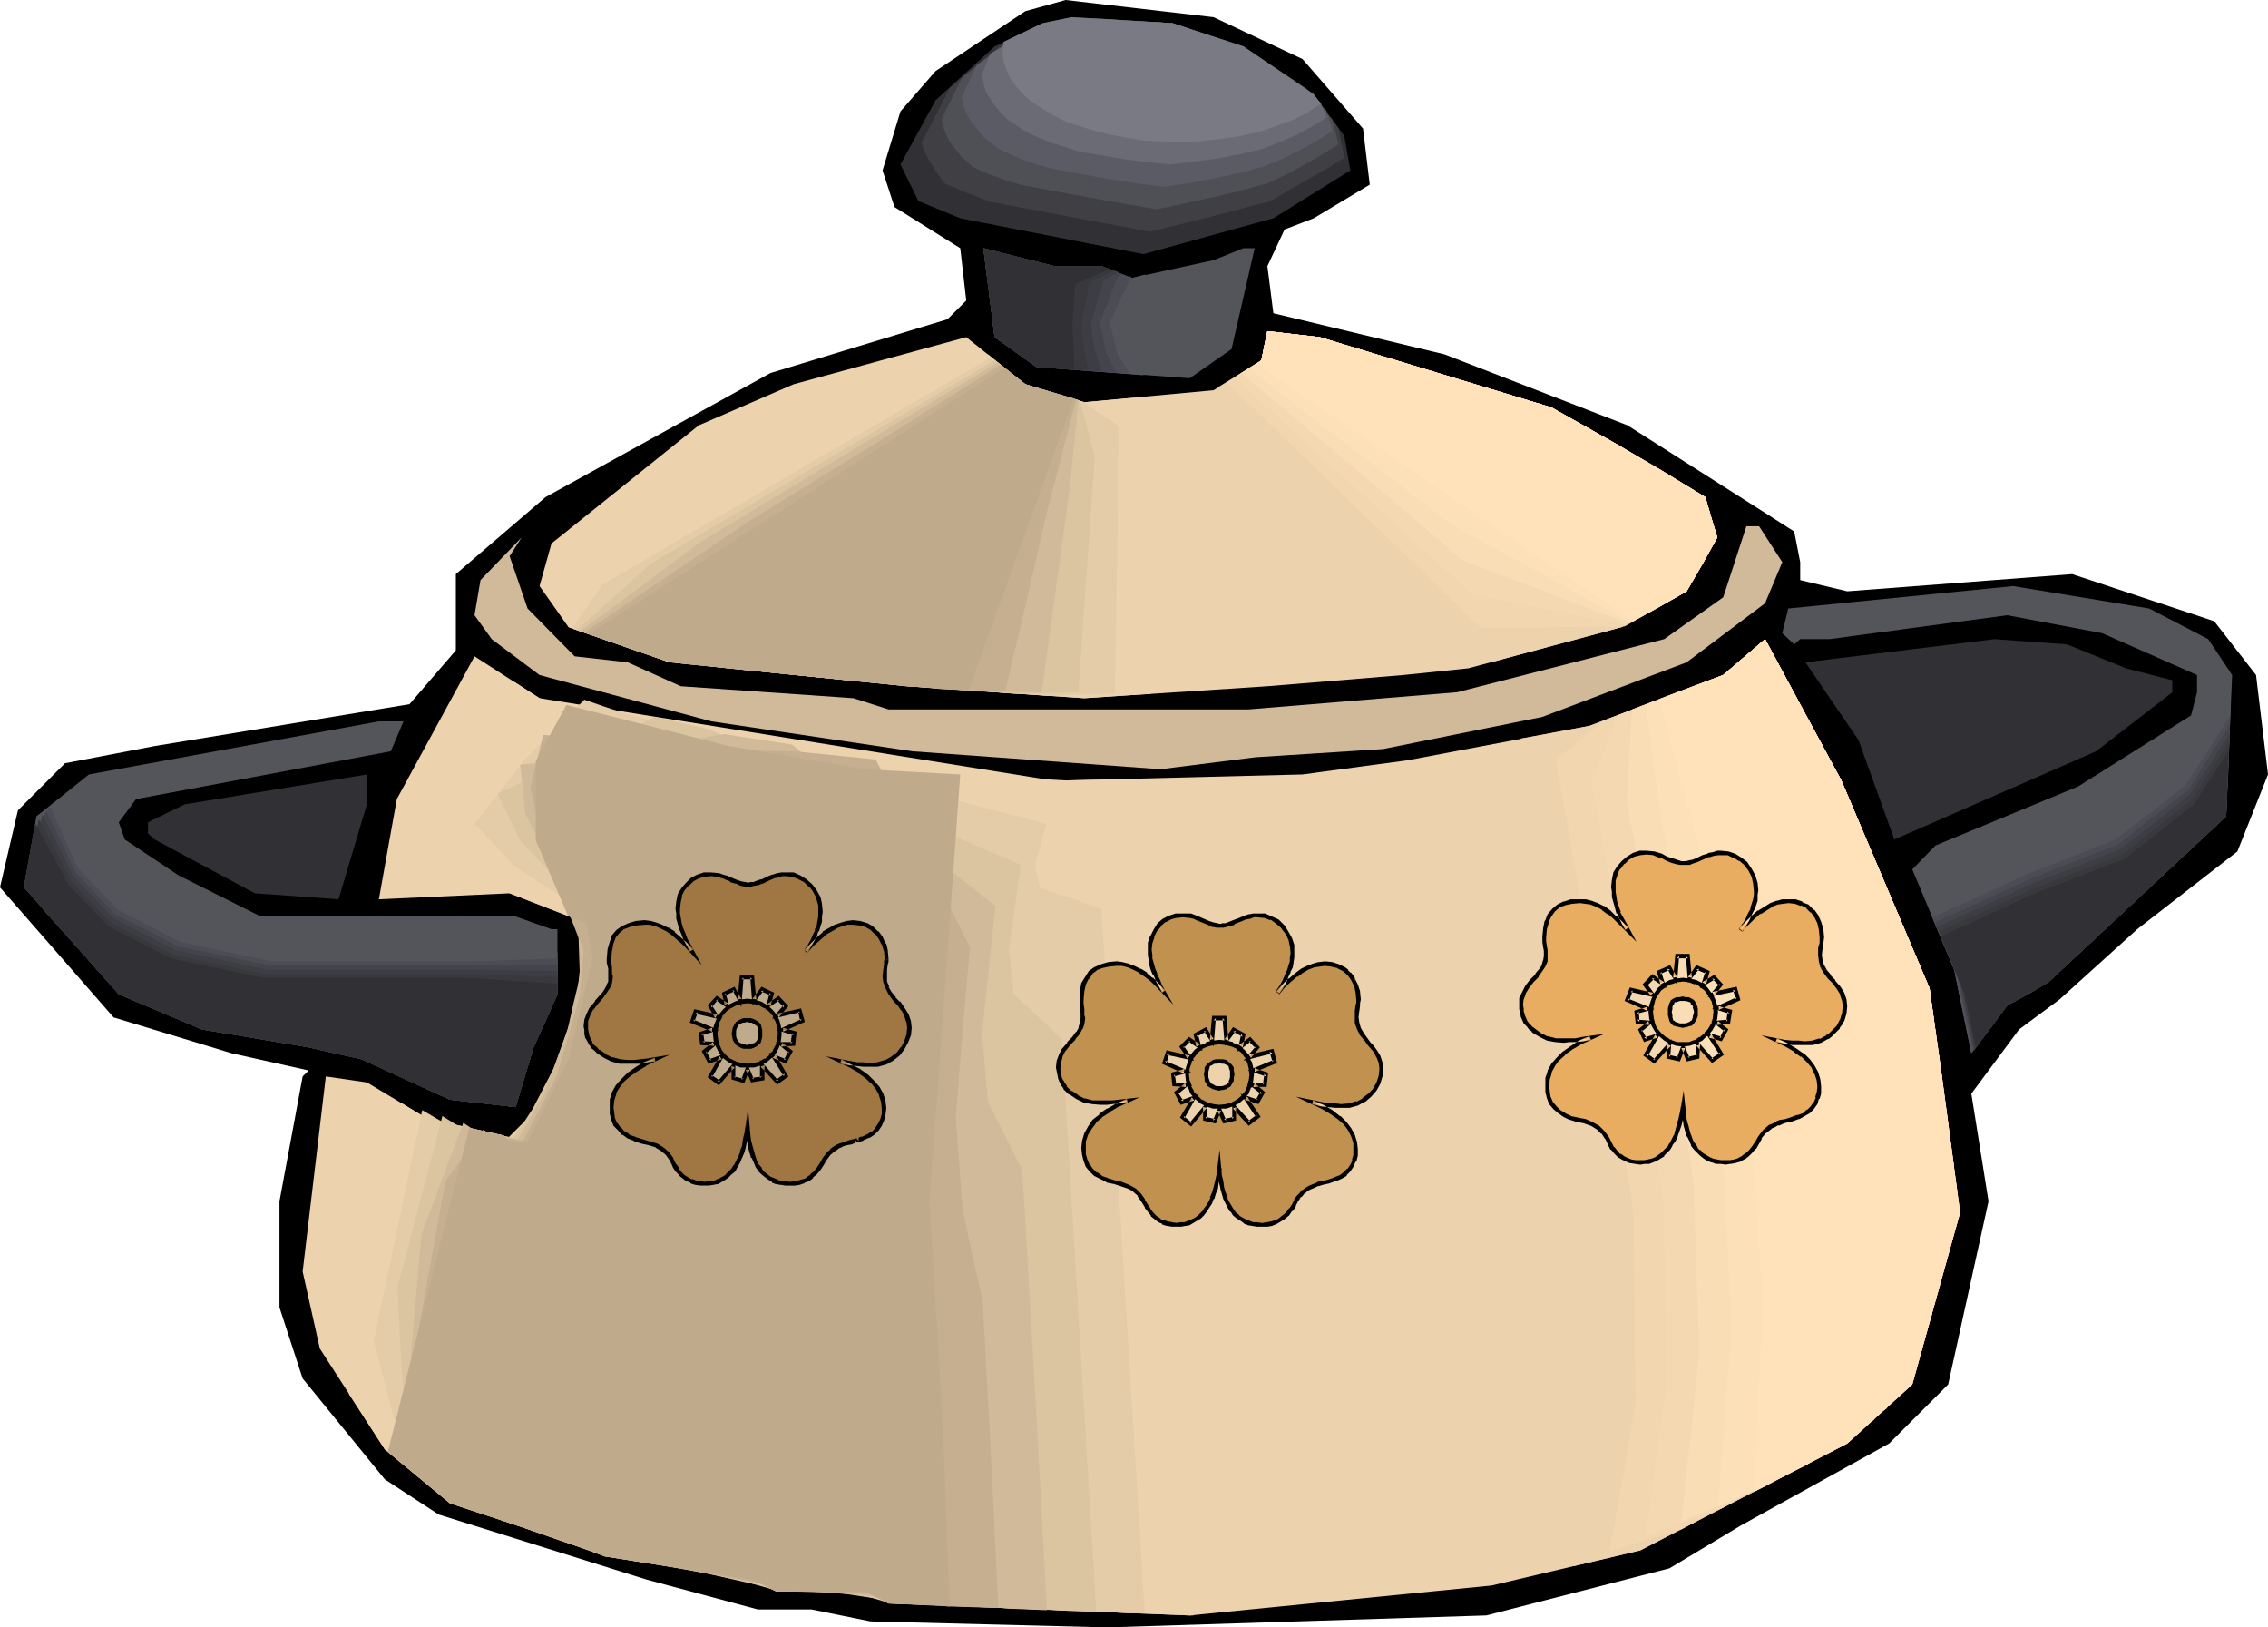 <?xml version="1.0" encoding="UTF-8" standalone="no"?>
<svg
   version="1.0"
   width="129.766mm"
   height="93.091mm"
   id="svg75"
   sodipodi:docname="Pot 16.wmf"
   xmlns:inkscape="http://www.inkscape.org/namespaces/inkscape"
   xmlns:sodipodi="http://sodipodi.sourceforge.net/DTD/sodipodi-0.dtd"
   xmlns="http://www.w3.org/2000/svg"
   xmlns:svg="http://www.w3.org/2000/svg">
  <sodipodi:namedview
     id="namedview75"
     pagecolor="#ffffff"
     bordercolor="#000000"
     borderopacity="0.25"
     inkscape:showpageshadow="2"
     inkscape:pageopacity="0.0"
     inkscape:pagecheckerboard="0"
     inkscape:deskcolor="#d1d1d1"
     inkscape:document-units="mm" />
  <defs
     id="defs1">
    <pattern
       id="WMFhbasepattern"
       patternUnits="userSpaceOnUse"
       width="6"
       height="6"
       x="0"
       y="0" />
  </defs>
  <path
     style="fill:#000000;fill-opacity:1;fill-rule:evenodd;stroke:none"
     d="m 281.668,12.768 13.09,15.03 1.454,12.121 -12.12,7.273 -6.302,2.424 -3.717,7.919 1.293,10.182 37.006,8.889 39.592,15.354 28.442,18.101 7.595,4.848 1.293,6.626 v 3.879 l 10.181,2.424 48.642,-3.717 30.704,10.182 9.05,11.636 2.586,21.495 -6.626,16.646 -21.654,16.808 -16.806,15.192 -8.726,6.465 -10.342,13.899 3.717,23.273 -8.726,39.596 -12.766,12.768 -32.158,17.778 -15.352,9.212 -39.592,10.182 -81.931,2.586 -51.227,-1.293 -12.766,-2.586 H 163.862 L 139.784,341.495 94.859,327.434 83.224,319.838 65.448,298.02 60.438,282.667 v -22.949 l 5.01,-26.99 1.293,-1.293 L 50.096,227.717 24.563,219.96 0,191.838 3.878,175.192 14.059,165.01 33.451,161.293 88.557,152.242 98.576,140.606 v -16.485 l 19.392,-16.646 48.642,-26.828 38.299,-11.636 4.04,-4.04 -1.293,-11.313 -14.221,-8.889 -2.586,-7.919 3.878,-12.768 7.595,-8.727 L 221.715,2.424 230.441,0 262.438,3.717 Z"
     id="path1" />
  <path
     style="fill:#303035;fill-opacity:1;fill-rule:evenodd;stroke:none"
     d="m 268.902,10.02 15.19,10.343 6.626,9.051 1.293,7.434 -16.645,10.343 -28.118,7.758 -39.592,-7.758 -9.05,-3.717 -3.878,-7.919 7.595,-13.899 12.766,-11.636 10.342,-5.01 6.302,-1.293 21.816,1.293 z"
     id="path2" />
  <path
     style="fill:#54545b;fill-opacity:1;fill-rule:evenodd;stroke:none"
     d="m 238.198,57.535 6.464,2.586 17.776,-3.879 6.464,-2.586 h 2.424 l -5.01,21.818 -9.05,6.303 -33.128,-2.424 -9.05,-6.465 -2.424,-19.232 15.352,3.879 z"
     id="path3" />
  <path
     style="fill:#edd3ad;fill-opacity:1;fill-rule:evenodd;stroke:none"
     d="M 335.481,88.081 349.54,96 l 19.23,11.475 2.586,8.727 -6.626,11.636 -14.059,7.758 -33.128,8.889 -14.059,1.455 -29.411,2.424 -39.592,2.586 -38.461,-2.586 -51.227,-5.172 -21.816,-7.596 -6.302,-8.889 2.586,-9.212 31.835,-25.535 20.523,-8.889 37.33,-10.182 12.766,10.182 12.766,3.879 27.957,-2.586 10.342,-6.465 1.293,-6.303 11.312,1.293 z"
     id="path4" />
  <path
     style="fill:#d1ba99;fill-opacity:1;fill-rule:evenodd;stroke:none"
     d="m 385.416,121.535 -3.717,8.889 -16.968,12.768 -31.189,11.798 -34.421,6.949 -27.634,1.778 -20.523,2.586 -53.651,-3.879 -43.47,-6.465 -37.168,-10.02 -10.342,-7.758 -3.717,-5.172 1.293,-7.596 8.888,-9.212 -2.586,4.04 3.878,11.313 10.181,10.343 11.474,1.293 11.474,5.172 37.33,2.586 7.595,2.424 h 77.891 l 45.086,-3.717 44.763,-11.475 12.766,-9.05 5.01,-15.354 h 2.747 z"
     id="path5" />
  <path
     style="fill:#54545b;fill-opacity:1;fill-rule:evenodd;stroke:none"
     d="m 477.527,138.182 5.171,7.758 -1.293,30.545 -38.461,35.879 -8.888,5.01 -7.757,10.343 -3.717,-18.101 -9.05,-21.657 5.01,-5.172 30.866,-12.768 24.402,-15.354 1.293,-5.01 v -3.717 l -20.523,-9.05 -20.523,-3.879 -38.461,5.172 h -6.302 l -1.293,1.131 -2.586,-2.424 1.293,-5.333 48.642,-4.848 29.411,4.848 z"
     id="path6" />
  <path
     style="fill:#edd3ad;fill-opacity:1;fill-rule:evenodd;stroke:none"
     d="m 417.251,213.657 6.626,48.485 -10.342,37.172 -14.059,12.768 -44.763,23.111 -32.158,7.596 -65.286,6.465 -65.125,-2.586 -5.171,-2.586 h -19.069 l -5.333,-2.586 -31.835,-5.01 -6.464,-2.586 -26.987,-8.889 -14.059,-11.636 -14.059,-21.818 -3.717,-16.646 5.01,-42.182 8.888,1.293 12.928,7.758 16.645,3.717 1.293,1.293 h 3.878 l 8.888,-17.778 5.171,-21.818 -1.293,-7.596 -16.645,-6.465 -28.28,1.293 3.878,-21.657 16.806,-30.869 14.059,9.05 40.885,10.343 29.411,5.01 43.47,2.424 51.227,-1.293 22.786,-3.071 39.269,-7.434 28.926,-10.99 9.05,-7.758 16.483,30.545 z"
     id="path7" />
  <path
     style="fill:#303035;fill-opacity:1;fill-rule:evenodd;stroke:none"
     d="m 459.751,144.485 10.019,2.586 v 2.586 L 453.287,162.424 409.656,181.495 401.899,160 l -11.474,-16.808 40.885,-5.01 15.675,1.131 z"
     id="path8" />
  <path
     style="fill:#54545b;fill-opacity:1;fill-rule:evenodd;stroke:none"
     d="m 84.517,162.424 -55.106,10.343 -3.717,5.01 1.293,3.717 11.635,7.758 17.776,8.889 h 55.106 l 7.757,2.747 h 1.293 v 14.061 l -5.171,11.475 -3.878,12.929 -14.221,-1.616 -19.069,-8.727 -11.474,-2.586 -23.109,-3.879 -17.938,-7.596 -20.523,-23.111 2.747,-15.354 11.312,-9.05 62.701,-11.475 h 5.333 z"
     id="path9" />
  <path
     style="fill:#303035;fill-opacity:1;fill-rule:evenodd;stroke:none"
     d="m 73.205,194.424 -18.099,-1.293 -21.654,-11.636 -1.454,-1.293 v -2.424 l 7.918,-3.879 39.43,-6.465 v 6.465 z"
     id="path10" />
  <path
     style="fill:#3f3f44;fill-opacity:1;fill-rule:evenodd;stroke:none"
     d="m 268.902,10.182 6.949,4.525 6.787,4.525 3.394,4.202 3.394,4.202 0.646,3.232 0.646,3.232 -3.878,2.424 -4.04,2.263 -8.08,4.687 -12.928,3.394 -13.09,3.232 -17.291,-3.232 -17.291,-3.232 -5.01,-1.939 -4.686,-1.939 -1.616,-2.101 -1.454,-2.263 -1.293,-2.263 -0.808,-2.263 6.141,-11.798 11.797,-10.02 9.534,-4.202 3.555,-0.485 3.717,-0.485 9.696,0.646 9.858,0.485 7.595,2.586 7.757,2.586 v -0.162 z"
     id="path11" />
  <path
     style="fill:#4f4f56;fill-opacity:1;fill-rule:evenodd;stroke:none"
     d="m 268.902,10.182 12.12,8.081 3.555,3.717 1.778,1.939 1.778,1.939 0.646,2.586 0.646,2.747 -3.555,2.263 -3.717,2.101 -3.878,2.101 -4.04,1.939 -5.979,1.616 -5.979,1.455 -5.979,1.293 -6.141,1.293 -14.867,-2.586 -14.706,-2.747 -2.747,-0.808 -2.586,-0.97 -2.586,-0.97 -2.424,-1.131 -1.131,-1.131 -1.293,-1.131 -0.97,-1.293 -0.97,-1.131 -0.808,-1.293 -0.646,-1.455 -0.485,-1.293 -0.323,-1.455 2.262,-4.687 2.262,-4.525 5.656,-4.364 5.494,-4.202 4.363,-1.778 4.363,-1.778 4.04,-0.162 4.04,-0.323 17.453,0.97 7.595,2.586 7.757,2.586 v -0.162 z"
     id="path12" />
  <path
     style="fill:#5b5b66;fill-opacity:1;fill-rule:evenodd;stroke:none"
     d="m 268.902,10.182 10.666,7.111 3.717,3.394 3.555,3.232 1.293,4.364 -3.232,2.101 -3.555,1.939 -3.878,1.939 -3.878,1.616 -5.333,1.455 -5.333,1.131 -5.656,1.131 -5.656,0.808 -6.141,-0.808 -6.302,-0.97 -12.12,-2.263 -2.909,-0.808 -2.747,-0.97 -2.747,-1.131 -2.424,-1.131 -1.616,-1.131 -1.616,-1.293 -1.293,-1.455 -1.131,-1.455 -0.97,-1.293 -0.808,-1.616 -0.485,-1.455 -0.323,-1.616 3.232,-6.949 10.181,-6.949 3.878,-1.455 3.878,-1.293 4.686,-0.162 4.363,-0.162 7.595,0.485 7.757,0.485 7.595,2.586 7.757,2.586 v -0.162 z"
     id="path13" />
  <path
     style="fill:#6b6b75;fill-opacity:1;fill-rule:evenodd;stroke:none"
     d="m 268.902,10.182 9.05,6.141 3.717,2.909 3.878,2.909 1.293,3.232 -1.454,0.97 -1.616,0.97 -3.232,1.778 -3.717,1.616 -3.717,1.455 -4.848,1.131 -4.848,0.97 -5.01,0.646 -5.171,0.646 -5.01,-0.485 -5.01,-0.646 -4.848,-0.808 -4.848,-0.808 -3.07,-0.97 -3.07,-0.97 -2.747,-1.131 -2.586,-1.131 -1.939,-1.293 -1.939,-1.293 -1.616,-1.455 -1.293,-1.616 -1.131,-1.616 -0.97,-1.616 -0.485,-1.778 -0.323,-1.778 1.778,-4.525 4.686,-2.747 4.686,-2.747 3.394,-1.131 3.555,-0.97 10.019,0.323 6.626,0.323 6.464,0.323 7.595,2.586 7.757,2.586 v -0.162 z"
     id="path14" />
  <path
     style="fill:#7a7a84;fill-opacity:1;fill-rule:evenodd;stroke:none"
     d="m 268.902,10.02 15.19,10.343 1.616,2.101 -1.454,0.808 -1.293,0.97 -1.616,0.808 -1.616,0.808 -1.778,0.646 -1.778,0.646 -1.778,0.646 -1.939,0.646 -4.202,0.97 -4.363,0.646 -4.525,0.485 -4.686,0.162 -3.878,-0.162 -3.717,-0.162 -3.555,-0.646 -3.555,-0.646 -3.232,-0.808 -3.232,-0.97 -2.909,-0.97 -2.586,-1.293 -2.424,-1.455 -2.262,-1.455 -1.939,-1.616 -1.616,-1.778 -1.293,-1.778 -0.808,-1.778 -0.323,-0.97 -0.323,-0.97 -0.162,-0.97 v -0.97 -1.131 l 0.162,-1.131 8.403,-4.04 6.302,-1.293 21.816,1.293 z"
     id="path15" />
  <path
     style="fill:#54545b;fill-opacity:1;fill-rule:evenodd;stroke:none"
     d="m 238.198,57.535 6.464,2.586 3.07,-0.808 -5.818,10.02 2.101,7.111 3.232,4.687 -23.109,-1.778 -9.05,-6.465 -2.424,-19.232 15.352,3.879 z"
     id="path16" />
  <path
     style="fill:#4c4c54;fill-opacity:1;fill-rule:evenodd;stroke:none"
     d="m 238.198,57.535 5.494,2.101 0.485,0.162 h 0.485 l -4.686,9.859 0.808,3.232 0.808,3.556 2.747,4.364 L 234.32,80 l -10.181,-0.646 -4.525,-3.232 -4.525,-3.232 -2.424,-19.232 7.595,1.939 7.757,1.939 z"
     id="path17" />
  <path
     style="fill:#44444c;fill-opacity:1;fill-rule:evenodd;stroke:none"
     d="m 238.198,57.535 4.525,1.778 -1.131,0.808 -3.717,9.535 1.293,6.626 2.262,4.364 L 232.865,80 l -8.726,-0.646 -4.525,-3.232 -4.525,-3.232 -2.424,-19.232 7.595,1.939 7.757,1.939 z"
     id="path18" />
  <path
     style="fill:#3d3d44;fill-opacity:1;fill-rule:evenodd;stroke:none"
     d="m 238.198,57.535 3.717,1.293 -3.232,1.778 -1.454,4.687 -1.293,4.525 0.323,3.232 0.646,3.232 0.646,1.939 0.808,2.101 -14.221,-0.97 -4.525,-3.232 -4.525,-3.232 -2.424,-19.232 7.595,1.939 7.757,1.939 z"
     id="path19" />
  <path
     style="fill:#38383d;fill-opacity:1;fill-rule:evenodd;stroke:none"
     d="m 238.198,57.535 1.454,0.485 1.293,0.485 -2.747,1.293 -2.586,1.293 -1.778,8.889 0.646,6.141 0.485,2.101 0.485,1.939 -5.656,-0.485 -5.656,-0.323 -4.525,-3.232 -4.525,-3.232 -2.424,-19.232 7.595,1.939 7.757,1.939 z"
     id="path20" />
  <path
     style="fill:#303035;fill-opacity:1;fill-rule:evenodd;stroke:none"
     d="m 238.198,57.535 1.778,0.646 -7.434,3.232 -0.646,8.727 0.323,5.98 0.162,3.879 -8.242,-0.646 -9.05,-6.465 -2.424,-19.232 15.352,3.879 z"
     id="path21" />
  <path
     style="fill:#54545b;fill-opacity:1;fill-rule:evenodd;stroke:none"
     d="m 120.553,205.899 v 9.05 l -5.171,11.475 -3.878,12.929 -14.221,-1.616 -19.069,-8.727 -11.474,-2.586 -23.109,-3.879 -17.938,-7.596 -20.523,-23.111 2.747,-15.354 3.717,-2.909 5.656,13.091 8.565,9.051 13.736,7.111 19.554,4.202 h 21.816 22.301 z"
     id="path22" />
  <path
     style="fill:#4c4c54;fill-opacity:1;fill-rule:evenodd;stroke:none"
     d="m 120.553,207.192 v 7.758 l -2.586,5.818 -2.586,5.657 -1.939,6.465 -1.939,6.465 -7.11,-0.808 -7.11,-0.808 -9.534,-4.364 -9.534,-4.364 -5.818,-1.293 -5.656,-1.293 -11.474,-1.939 -11.635,-1.939 -17.938,-7.596 -18.422,-20.848 v -7.273 -7.273 l 1.778,-2.586 1.778,-2.586 5.979,13.253 4.363,4.525 4.363,4.525 13.413,6.949 9.858,2.101 9.858,2.101 h 21.816 22.301 l 8.888,-0.323 z"
     id="path23" />
  <path
     style="fill:#44444c;fill-opacity:1;fill-rule:evenodd;stroke:none"
     d="m 120.553,208.485 v 6.465 l -2.586,5.818 -2.586,5.657 -1.939,6.465 -1.939,6.465 -7.11,-0.808 -7.11,-0.808 -9.534,-4.364 -9.534,-4.364 -5.818,-1.293 -5.656,-1.293 -11.474,-1.939 -11.635,-1.939 -17.938,-7.596 -8.242,-9.212 -8.242,-9.212 -2.424,-13.899 3.232,-7.273 3.232,6.626 3.07,6.626 8.565,9.05 6.787,3.394 6.787,3.556 19.715,4.04 h 21.816 22.301 9.05 z"
     id="path24" />
  <path
     style="fill:#3d3d44;fill-opacity:1;fill-rule:evenodd;stroke:none"
     d="m 120.553,209.939 v 5.01 l -2.586,5.818 -2.586,5.657 -1.939,6.465 -1.939,6.465 -7.11,-0.808 -7.11,-0.808 -9.534,-4.364 -9.534,-4.364 -5.818,-1.293 -5.656,-1.293 -11.474,-1.939 -11.635,-1.939 -17.938,-7.596 -14.382,-16.162 -2.586,-6.626 -2.424,-6.465 2.909,-9.535 3.394,6.626 3.232,6.626 4.363,4.525 4.202,4.525 13.574,6.949 9.858,2.101 9.858,2.101 h 21.816 22.139 z"
     id="path25" />
  <path
     style="fill:#38383d;fill-opacity:1;fill-rule:evenodd;stroke:none"
     d="m 120.553,211.232 v 3.717 l -2.586,5.818 -2.586,5.657 -1.939,6.465 -1.939,6.465 -7.11,-0.808 -7.11,-0.808 -9.534,-4.364 -9.534,-4.364 -5.818,-1.293 -5.656,-1.293 -11.474,-1.939 -11.635,-1.939 -17.938,-7.596 -12.282,-13.899 -7.757,-12.283 2.747,-11.636 3.555,6.626 3.394,6.626 4.202,4.525 4.363,4.525 6.787,3.556 6.787,3.394 19.715,4.202 h 21.816 22.139 l 9.696,0.323 4.686,0.162 z"
     id="path26" />
  <path
     style="fill:#303035;fill-opacity:1;fill-rule:evenodd;stroke:none"
     d="m 120.553,212.687 v 2.263 l -5.171,11.475 -3.878,12.929 -14.221,-1.616 -19.069,-8.727 -11.474,-2.586 -23.109,-3.879 -17.938,-7.596 -20.523,-23.111 2.424,-13.899 7.272,13.414 8.565,8.889 13.574,6.949 19.715,4.202 h 21.816 22.139 z"
     id="path27" />
  <path
     style="fill:#54545b;fill-opacity:1;fill-rule:evenodd;stroke:none"
     d="m 482.375,152.889 -0.97,23.596 -38.461,35.879 -8.888,5.01 -7.757,10.343 -3.717,-18.101 -5.171,-12.283 20.362,-9.212 19.23,-7.596 15.029,-11.798 z"
     id="path28" />
  <path
     style="fill:#4c4c54;fill-opacity:1;fill-rule:evenodd;stroke:none"
     d="m 482.214,154.828 -0.808,21.657 -19.23,17.939 -19.23,17.939 -4.363,2.586 -4.525,2.424 -7.595,10.02 -3.394,-16.646 -2.586,-6.141 -2.586,-6.303 10.181,-4.525 10.019,-4.687 19.392,-7.596 7.595,-5.818 7.434,-5.818 5.01,-7.596 z"
     id="path29" />
  <path
     style="fill:#44444c;fill-opacity:1;fill-rule:evenodd;stroke:none"
     d="m 482.214,156.606 -0.323,10.02 -0.485,9.859 -19.23,17.939 -19.23,17.939 -4.363,2.586 -4.525,2.424 -3.555,4.848 -3.717,5.01 -1.616,-7.758 -1.616,-7.758 -2.586,-6.141 -2.586,-6.141 20.2,-9.212 9.696,-3.879 9.696,-3.717 7.595,-5.98 7.595,-5.818 z"
     id="path30" />
  <path
     style="fill:#3d3d44;fill-opacity:1;fill-rule:evenodd;stroke:none"
     d="m 482.214,158.545 -0.808,17.939 -19.23,17.939 -19.23,17.939 -4.363,2.586 -4.525,2.424 -3.555,4.848 -3.555,4.687 -2.909,-14.061 -2.586,-6.303 -2.586,-6.141 10.019,-4.525 10.181,-4.687 9.696,-3.717 9.696,-3.879 7.595,-5.818 7.434,-5.98 4.363,-6.465 z"
     id="path31" />
  <path
     style="fill:#38383d;fill-opacity:1;fill-rule:evenodd;stroke:none"
     d="m 482.052,160.485 -0.323,8.081 -0.323,7.919 -19.23,17.939 -19.23,17.939 -4.363,2.586 -4.525,2.424 -3.394,4.687 -3.555,4.525 -2.586,-12.768 -5.171,-12.444 10.019,-4.525 10.181,-4.687 9.696,-3.717 9.696,-3.717 7.595,-5.98 7.434,-5.818 z"
     id="path32" />
  <path
     style="fill:#303035;fill-opacity:1;fill-rule:evenodd;stroke:none"
     d="m 481.891,162.424 -0.485,14.061 -38.461,35.879 -8.888,5.01 -6.787,9.051 -2.424,-11.475 -5.171,-12.444 20.362,-9.374 19.392,-7.434 15.029,-11.798 z"
     id="path33" />
  <path
     style="fill:#edd3ad;fill-opacity:1;fill-rule:evenodd;stroke:none"
     d="m 248.864,149.98 -14.382,0.97 -38.461,-2.586 -51.227,-5.172 -21.816,-7.596 -3.232,-4.687 93.889,-54.303 8.08,6.465 12.766,3.879 12.766,-1.131 z"
     id="path34" />
  <path
     style="fill:#e5cca8;fill-opacity:1;fill-rule:evenodd;stroke:none"
     d="m 241.107,149.98 -7.11,0.162 -7.11,0.323 -20.362,-1.455 -20.2,-1.616 -20.846,-2.101 -21.008,-2.263 -20.685,-7.111 6.464,-9.535 42.016,-24.566 42.016,-24.566 3.717,2.909 3.717,2.909 12.282,3.717 7.918,5.333 -0.323,28.929 z"
     id="path35" />
  <path
     style="fill:#dbc4a0;fill-opacity:1;fill-rule:evenodd;stroke:none"
     d="m 233.189,149.657 -6.949,0.162 -7.11,0.162 -21.17,-1.778 -21.17,-1.778 -16.483,-1.778 -16.16,-1.778 -9.696,-3.394 -9.696,-3.232 7.918,-7.111 8.08,-7.273 37.168,-21.98 37.168,-21.98 3.232,2.586 3.394,2.586 5.979,1.939 5.818,1.616 1.616,5.98 1.616,5.98 -1.778,25.535 z"
     id="path36" />
  <path
     style="fill:#d1ba99;fill-opacity:1;fill-rule:evenodd;stroke:none"
     d="m 225.27,149.657 -13.898,-0.162 -22.139,-2.101 -22.139,-1.939 -11.635,-1.293 -11.635,-1.293 -9.211,-3.232 -9.05,-3.232 12.928,-9.535 12.766,-9.535 32.32,-19.556 32.158,-19.394 5.979,4.687 11.474,3.394 -1.778,18.424 -3.07,22.303 z"
     id="path37" />
  <path
     style="fill:#c6af91;fill-opacity:1;fill-rule:evenodd;stroke:none"
     d="m 217.352,149.495 -6.787,-0.323 -6.787,-0.162 -23.27,-2.263 -11.474,-1.131 -11.635,-1.131 -6.949,-0.97 -6.949,-0.808 -8.565,-2.909 -8.565,-3.071 35.39,-23.919 L 189.072,96 l 27.31,-17.131 5.333,4.202 5.494,1.778 5.494,1.616 -6.464,24.889 -4.363,19.071 z"
     id="path38" />
  <path
     style="fill:#bfaa8c;fill-opacity:1;fill-rule:evenodd;stroke:none"
     d="m 209.433,149.333 -13.413,-0.97 -48.318,-4.848 -4.686,-0.97 -15.675,-5.495 89.849,-57.535 4.525,3.556 10.504,3.071 z"
     id="path39" />
  <path
     style="fill:#edd3ad;fill-opacity:1;fill-rule:evenodd;stroke:none"
     d="m 258.075,349.253 h -0.808 l -65.125,-2.586 -5.171,-2.586 h -19.069 l -5.333,-2.586 -31.835,-5.01 -6.464,-2.586 -26.987,-8.889 -14.059,-11.636 -7.757,-11.96 11.474,-62.869 5.333,3.232 16.645,3.717 1.293,1.293 h 3.878 l 8.888,-17.778 5.171,-21.818 -1.293,-7.596 -16.645,-6.465 -12.605,-8.566 5.171,-20.04 8.403,-17.131 5.494,3.556 114.897,18.424 -1.939,-0.162 0.808,-0.485 16.16,-0.323 z"
     id="path40" />
  <path
     style="fill:#e5cca8;fill-opacity:1;fill-rule:evenodd;stroke:none"
     d="m 247.571,348.768 h -3.232 l -26.664,-1.293 -26.664,-1.293 -3.878,-1.131 -3.878,-0.97 -4.202,-0.162 -4.04,-0.162 -8.08,-0.162 -10.666,-3.071 -13.413,-2.263 L 129.441,336 l -5.333,-1.939 -5.171,-1.939 -12.12,-4.687 -12.12,-4.687 -4.848,-8.242 -4.686,-7.919 L 80.8,289.939 91.304,240 l 4.686,2.747 14.059,3.071 1.293,-1.293 1.293,-1.293 2.262,-2.101 2.101,-2.263 3.394,-7.919 3.394,-7.919 3.394,-17.778 -1.131,-4.525 -1.293,-4.687 -6.787,-4.364 -6.626,-4.364 -8.726,-9.212 11.15,-14.222 6.302,-6.303 6.302,-6.303 4.202,1.455 4.363,1.455 91.304,23.919 -1.293,4.687 -1.131,4.525 1.131,4.687 6.626,2.101 6.626,2.424 4.686,76.121 z"
     id="path41" />
  <path
     style="fill:#dbc4a0;fill-opacity:1;fill-rule:evenodd;stroke:none"
     d="m 237.067,348.444 -2.909,-0.162 h -2.909 l -41.208,-2.586 -10.666,-1.616 -13.574,-0.97 -15.837,-3.556 -21.816,-4.202 -7.434,-2.424 -7.272,-2.586 -21.493,-9.859 -2.424,-10.505 -2.424,-10.505 -0.646,-10.505 -0.485,-10.667 9.696,-37.01 3.878,2.424 5.656,1.293 5.818,0.97 2.101,-3.071 2.101,-3.232 4.525,-8.727 2.424,-6.788 2.424,-6.949 1.454,-13.737 -1.778,-5.495 -1.778,-5.495 -5.01,-5.495 -5.01,-5.333 -4.848,-10.02 8.565,-4.202 8.565,-4.202 4.202,-2.101 4.202,-2.101 8.403,-4.04 5.818,1.293 5.656,1.293 67.71,29.414 -2.586,18.424 1.131,9.535 2.586,2.424 2.586,2.424 5.171,4.848 z"
     id="path42" />
  <path
     style="fill:#d1ba99;fill-opacity:1;fill-rule:evenodd;stroke:none"
     d="m 226.401,348.121 -8.242,-0.323 -29.088,-2.747 -6.787,-0.485 -6.787,-0.485 -10.666,-1.616 -21.331,-4.04 -8.242,-1.778 -8.403,-1.616 -9.373,-3.232 -9.373,-3.232 -9.373,-5.172 -9.534,-5.172 -0.323,-25.535 1.131,-12.929 1.131,-12.929 4.525,-11.96 4.525,-12.121 1.454,0.97 1.293,0.97 4.686,0.808 4.363,0.808 5.818,-10.182 4.848,-13.091 0.646,-2.909 0.646,-2.909 1.454,-5.98 -0.162,-4.687 -0.162,-4.848 -4.848,-12.768 -3.232,-6.465 -3.394,-6.465 -0.485,-5.333 -0.646,-5.333 11.635,-1.293 11.474,-1.616 21.008,-3.717 14.706,2.263 43.955,34.909 -1.454,13.899 -1.454,13.737 0.646,7.273 0.646,7.434 7.434,14.707 2.747,47.515 z"
     id="path43" />
  <path
     style="fill:#c6af91;fill-opacity:1;fill-rule:evenodd;stroke:none"
     d="m 215.897,347.636 -10.827,-0.323 -16.968,-2.747 -16.483,-0.485 -7.918,-1.939 -13.251,-2.424 -13.413,-2.263 -5.818,-1.455 -5.656,-1.455 -11.474,-4.04 -11.312,-3.717 -16.322,-10.667 2.262,-15.192 2.101,-15.192 5.494,-30.384 8.242,-11.152 0.97,0.808 1.131,0.808 3.232,0.323 3.232,0.485 3.717,-7.111 3.555,-6.949 2.586,-8.727 2.424,-8.727 0.808,-9.697 -0.485,-1.455 -0.646,-1.293 -1.131,-2.909 -2.909,-7.273 -3.07,-7.273 -3.232,-15.03 2.747,-11.313 14.706,1.455 14.382,1.616 25.21,0.485 17.614,1.778 20.362,40.566 -1.616,18.424 -1.454,18.424 1.454,19.717 2.101,9.859 2.262,10.02 1.778,33.131 z"
     id="path44" />
  <path
     style="fill:#bfaa8c;fill-opacity:1;fill-rule:evenodd;stroke:none"
     d="m 205.393,347.313 -13.251,-0.646 -5.171,-2.586 h -19.069 l -5.333,-2.586 -31.835,-5.01 -6.464,-2.586 -26.987,-8.889 -13.413,-11.152 17.614,-69.98 7.434,1.616 1.293,1.293 h 3.878 l 8.888,-17.778 5.171,-21.818 -1.293,-7.596 -4.04,-1.616 -6.949,-16.323 v -17.131 l 6.626,-12.121 35.067,8.889 29.411,5.01 20.685,1.131 -6.626,92.283 2.909,49.616 z"
     id="path45" />
  <path
     style="fill:#edd3ad;fill-opacity:1;fill-rule:evenodd;stroke:none"
     d="M 335.481,88.081 349.54,96 l 19.23,11.475 2.586,8.727 -6.626,11.636 -14.059,7.758 -28.28,7.596 -58.661,-59.636 9.05,-5.657 1.293,-6.303 11.312,1.293 z"
     id="path46" />
  <path
     style="fill:#f2d6af;fill-opacity:1;fill-rule:evenodd;stroke:none"
     d="M 335.481,88.081 349.54,96 l 9.696,5.657 9.534,5.818 1.293,4.525 1.293,4.202 -3.232,5.818 -3.394,5.818 -13.413,7.596 -15.514,0.162 -15.514,0.162 -54.944,-53.01 3.717,-2.424 3.717,-2.424 0.646,-3.232 0.646,-3.071 5.656,0.646 5.656,0.646 25.048,7.596 z"
     id="path47" />
  <path
     style="fill:#f4d8b2;fill-opacity:1;fill-rule:evenodd;stroke:none"
     d="M 335.481,88.081 349.54,96 l 9.696,5.657 9.534,5.818 1.293,4.525 1.293,4.202 -3.232,5.818 -3.394,5.818 -6.464,3.717 -6.626,3.556 -16.645,-3.232 -16.645,-3.394 -25.694,-23.434 -25.694,-23.434 1.454,-0.97 1.454,-0.97 2.909,-1.778 0.646,-3.232 0.646,-3.071 5.656,0.646 5.656,0.646 25.048,7.596 z"
     id="path48" />
  <path
     style="fill:#f9ddb5;fill-opacity:1;fill-rule:evenodd;stroke:none"
     d="M 335.481,88.081 349.54,96 l 9.696,5.657 9.534,5.818 1.293,4.525 1.293,4.202 -3.232,5.818 -3.394,5.818 -6.302,3.556 -6.302,3.394 L 334.35,128 316.412,121.212 292.496,100.848 268.417,80.646 l 2.262,-1.293 2.101,-1.455 0.646,-3.232 0.646,-3.071 5.656,0.646 5.656,0.646 25.048,7.596 z"
     id="path49" />
  <path
     style="fill:#fce0b7;fill-opacity:1;fill-rule:evenodd;stroke:none"
     d="M 335.481,88.081 349.54,96 l 9.696,5.657 9.534,5.818 1.293,4.525 1.293,4.202 -3.232,5.818 -3.394,5.818 -5.979,3.394 -6.141,3.394 -19.069,-10.505 -19.23,-10.343 -22.139,-16.97 -22.139,-17.131 2.747,-1.778 0.646,-3.232 0.646,-3.071 5.656,0.646 5.656,0.646 25.048,7.596 z"
     id="path50" />
  <path
     style="fill:#ffe2ba;fill-opacity:1;fill-rule:evenodd;stroke:none"
     d="M 335.481,88.081 349.54,96 l 19.23,11.475 2.586,8.727 -6.626,11.636 -11.635,6.465 -81.446,-55.596 1.131,-0.808 1.293,-6.303 11.312,1.293 z"
     id="path51" />
  <path
     style="fill:#edd3ad;fill-opacity:1;fill-rule:evenodd;stroke:none"
     d="m 417.251,213.657 6.626,48.485 -10.342,37.172 -14.059,12.768 -44.763,23.111 -14.382,3.394 6.464,-30.384 v -43.475 l -5.01,-30.384 -12.928,-74.667 14.867,-2.747 28.926,-10.99 9.05,-7.758 16.483,30.545 z"
     id="path52" />
  <path
     style="fill:#f2d6af;fill-opacity:1;fill-rule:evenodd;stroke:none"
     d="m 417.251,213.657 3.07,21.818 2.909,21.818 -3.878,17.293 -3.717,17.293 -6.787,8.889 -6.626,8.889 L 382.992,320 l -19.392,10.667 -15.514,4.687 2.909,-16.162 2.747,-16.162 -0.485,-40.889 -4.848,-30.545 -5.979,-33.616 -5.979,-33.616 5.171,-4.364 5.171,-4.202 25.856,-9.859 9.05,-7.758 8.242,15.354 8.242,15.192 9.534,22.465 z"
     id="path53" />
  <path
     style="fill:#f4d8b2;fill-opacity:1;fill-rule:evenodd;stroke:none"
     d="m 417.251,213.657 2.747,19.394 2.586,19.394 -2.586,16 -2.262,16 -6.302,11.313 -6.302,11.313 -16.322,9.374 -16.16,9.535 -8.403,3.071 -8.403,3.071 4.686,-34.263 -0.808,-38.303 -4.525,-30.869 -5.656,-29.899 -5.333,-29.737 5.656,-14.384 11.312,-4.364 11.474,-4.364 9.05,-7.758 8.242,15.354 8.242,15.192 9.534,22.465 z"
     id="path54" />
  <path
     style="fill:#f9ddb5;fill-opacity:1;fill-rule:evenodd;stroke:none"
     d="m 417.251,213.657 2.424,16.97 2.101,16.97 -0.97,14.707 -1.131,14.707 -11.635,27.475 -13.251,8.404 -13.09,8.404 -9.05,3.879 -9.05,3.717 3.878,-36.364 -0.646,-17.778 -0.485,-17.939 -2.262,-15.354 -2.262,-15.515 -5.01,-26.343 -5.01,-26.02 0.485,-10.02 0.323,-5.01 0.323,-5.172 9.696,-3.717 10.019,-3.717 9.05,-7.758 8.242,15.354 8.242,15.192 9.534,22.465 z"
     id="path55" />
  <path
     style="fill:#fce0b7;fill-opacity:1;fill-rule:evenodd;stroke:none"
     d="m 417.251,213.657 4.04,29.091 0.162,13.414 0.323,13.414 -5.494,16.162 -5.494,16.162 -20.2,14.869 -19.069,9.051 1.454,-19.232 1.454,-19.394 -0.808,-16.485 -0.808,-16.485 -4.363,-31.192 -4.525,-22.465 -2.262,-11.152 -2.262,-11.313 -3.555,-25.697 8.403,-3.232 8.403,-3.232 9.05,-7.758 8.242,15.354 8.242,15.192 9.534,22.465 z"
     id="path56" />
  <path
     style="fill:#ffe2ba;fill-opacity:1;fill-rule:evenodd;stroke:none"
     d="m 417.251,213.657 6.626,48.485 -10.342,37.172 -14.059,12.768 -20.2,10.505 1.939,-40.566 -1.939,-30.384 -4.04,-31.515 -8.08,-37.495 -8.242,-31.515 13.736,-5.172 9.05,-7.758 16.483,30.545 z"
     id="path57" />
  <path
     style="fill:#a07742;fill-opacity:1;fill-rule:evenodd;stroke:none"
     d="m 161.6,243.717 -0.162,1.455 -0.323,1.455 -0.162,1.293 -0.485,1.131 -0.485,1.131 -0.323,0.97 -0.485,0.97 -0.646,0.808 -0.646,0.646 -0.646,0.646 -0.646,0.485 -0.646,0.485 -0.808,0.323 -0.97,0.162 -0.808,0.162 -0.97,0.162 -0.97,-0.162 -0.97,-0.162 -0.97,-0.323 -0.808,-0.323 -0.97,-0.646 -0.646,-0.646 -0.646,-0.808 -0.485,-0.97 -0.808,-1.293 -0.808,-1.293 -1.131,-0.97 -1.293,-0.646 -1.454,-0.646 -1.616,-0.323 -1.454,-0.485 -1.454,-0.646 -1.131,-0.646 -0.808,-0.97 -0.808,-0.97 -0.485,-1.131 -0.323,-1.293 -0.162,-1.293 0.162,-1.455 0.485,-1.616 0.808,-1.455 0.97,-1.131 1.293,-1.293 1.616,-1.293 1.939,-1.131 2.262,-0.97 -1.616,0.323 -1.616,0.162 -1.293,0.162 h -1.293 l -1.939,-0.162 -1.616,-0.485 -1.616,-0.646 -1.293,-0.97 -0.646,-0.646 -0.646,-0.485 -0.485,-0.646 -0.323,-0.646 -0.323,-0.808 -0.162,-0.646 -0.162,-0.808 v -0.808 l 0.162,-1.293 0.323,-1.293 0.808,-1.293 0.97,-1.293 1.131,-1.293 0.808,-0.97 0.646,-1.131 0.323,-0.97 0.162,-0.97 v -0.323 -0.485 -0.485 l -0.162,-0.646 -0.162,-1.293 v -0.97 l 0.162,-1.778 0.323,-1.616 0.646,-1.293 0.808,-1.131 1.131,-0.808 1.293,-0.646 1.616,-0.323 1.778,-0.162 1.131,0.162 1.293,0.323 1.131,0.323 1.293,0.808 1.293,0.808 1.293,1.131 1.293,1.131 1.454,1.455 -0.808,-1.293 -0.485,-1.131 -0.646,-1.293 -0.323,-1.131 -0.323,-1.131 -0.323,-1.131 -0.162,-0.97 v -0.97 l 0.162,-1.616 0.323,-1.455 0.646,-1.131 0.97,-1.131 0.97,-0.97 1.293,-0.808 1.293,-0.323 1.454,-0.162 1.616,0.162 1.616,0.646 1.131,0.485 1.131,0.485 1.131,0.323 0.808,0.162 0.646,0.162 0.646,-0.162 0.646,-0.162 0.808,-0.162 0.808,-0.323 1.454,-0.646 0.97,-0.485 1.131,-0.162 0.808,-0.162 0.808,-0.162 1.616,0.162 1.454,0.485 1.131,0.808 1.293,1.131 0.97,1.131 0.646,1.455 0.323,1.455 0.162,1.616 v 0.97 l -0.162,0.97 -0.323,1.131 -0.323,0.97 -0.485,1.131 -0.485,0.97 -0.646,1.131 -0.808,1.293 1.454,-1.616 1.293,-1.131 1.293,-1.131 1.293,-0.808 1.293,-0.808 1.293,-0.323 1.131,-0.323 1.131,-0.162 1.616,0.162 1.293,0.323 1.293,0.808 0.97,0.97 0.97,1.131 0.646,1.293 0.485,1.455 v 1.616 0.646 0.646 l -0.323,1.131 v 1.455 l 0.162,1.131 0.323,1.293 0.646,1.131 0.808,1.293 0.97,0.97 0.97,1.293 0.808,1.293 0.485,1.455 0.162,1.293 -0.162,1.616 -0.485,1.455 -0.808,1.293 -0.97,1.293 -1.454,0.97 -1.454,0.808 -1.616,0.485 -1.778,0.162 -1.293,-0.162 -1.454,-0.162 -1.616,-0.162 -1.778,-0.323 2.101,0.97 1.939,1.131 1.616,1.131 1.293,1.293 0.97,1.293 0.808,1.293 0.485,1.455 0.162,1.616 -0.162,1.293 -0.323,1.131 -0.323,0.97 -0.646,0.97 -0.97,0.97 -0.97,0.485 -1.131,0.646 -1.454,0.485 v -0.162 l -1.293,0.485 -0.97,0.162 -0.808,0.323 -0.97,0.485 -0.646,0.485 -0.646,0.485 -0.646,0.485 -0.808,1.293 -0.646,0.97 -0.808,0.97 -0.646,0.97 -0.808,0.646 -0.808,0.646 -0.808,0.485 -0.97,0.323 -0.97,0.162 -1.131,0.162 -0.97,-0.162 -0.97,-0.162 -0.808,-0.162 -0.97,-0.323 -0.646,-0.485 -0.808,-0.485 -0.646,-0.646 -0.646,-0.646 -0.485,-0.808 -0.485,-0.97 -0.485,-0.97 -0.323,-1.131 -0.323,-1.131 -0.323,-1.293 -0.162,-1.455 z m 0,-12.606 1.131,2.424 2.101,-0.485 v -2.747 l 3.232,3.556 1.939,-1.293 -2.586,-4.202 2.424,0.97 1.131,-1.939 -2.101,-1.616 2.586,-0.162 0.323,-2.263 -2.586,-0.808 4.363,-1.939 -0.646,-2.101 -4.848,1.131 1.778,-2.101 -1.616,-1.616 -2.101,1.455 0.808,-2.586 -2.262,-0.97 -1.616,2.263 -0.323,-4.848 h -2.424 l -0.323,4.848 -1.293,-2.263 -2.101,0.97 0.646,2.586 -2.262,-1.455 -1.454,1.616 1.454,2.263 -4.525,-1.131 -0.808,2.101 4.525,1.939 -2.586,0.808 0.323,2.101 h 2.586 l -2.101,1.778 1.131,2.101 2.586,-0.97 -2.586,4.202 1.939,1.455 3.07,-3.717 v 2.586 l 2.101,0.646 z m 0,-0.646 -1.293,-0.162 -1.293,-0.323 -1.293,-0.646 -1.131,-0.97 -0.808,-1.131 -0.646,-1.131 -0.323,-1.293 -0.162,-1.293 0.162,-1.455 0.323,-1.293 0.646,-1.293 0.97,-0.97 1.131,-0.97 1.131,-0.646 1.293,-0.323 1.293,-0.162 1.454,0.162 1.293,0.323 1.131,0.646 1.131,0.97 0.97,0.97 0.485,1.293 0.485,1.293 v 1.455 1.293 l -0.485,1.293 -0.485,1.131 -0.97,1.131 -1.131,0.97 -1.131,0.646 -1.293,0.323 z m 0,-4.202 h -0.646 l -0.646,-0.162 -0.485,-0.162 -0.323,-0.323 -0.323,-0.485 -0.323,-0.323 v -0.646 l -0.162,-0.646 0.162,-0.808 v -0.485 l 0.323,-0.485 0.323,-0.485 0.323,-0.323 0.485,-0.162 0.646,-0.162 0.646,-0.162 0.646,0.162 0.485,0.162 0.646,0.162 0.323,0.323 0.323,0.485 0.323,0.485 v 0.485 0.808 0.646 0.646 l -0.323,0.323 -0.323,0.485 -0.323,0.323 -0.646,0.162 -0.485,0.162 z"
     id="path58" />
  <path
     style="fill:#000000;fill-opacity:1;fill-rule:evenodd;stroke:none"
     d="m 161.761,239.677 -0.808,5.495 v -0.162 l -0.323,1.455 v 0 l -0.162,1.293 v 0 l -0.485,1.131 h 0.162 l -0.485,1.131 -0.485,0.97 -0.485,0.97 v -0.162 l -0.485,0.808 v 0 l -0.646,0.646 -0.646,0.646 h 0.162 l -0.808,0.485 -0.646,0.323 h 0.162 l -0.97,0.323 h 0.162 l -0.808,0.323 v 0 h -0.97 l -0.808,0.162 v 0 l -0.97,-0.162 v 0 l -0.97,-0.162 v 0 l -0.808,-0.323 v 0.162 l -0.808,-0.485 v 0 l -0.808,-0.485 v 0 l -0.646,-0.646 v 0 l -0.646,-0.808 h 0.162 l -0.646,-0.97 v 0.162 l -0.646,-1.293 v -0.162 l -0.97,-1.293 -1.131,-0.97 -1.293,-0.808 -1.616,-0.485 -1.616,-0.485 -1.616,-0.485 h 0.162 l -1.454,-0.485 h 0.162 l -1.131,-0.808 v 0.162 l -0.808,-0.97 v 0.162 l -0.808,-1.131 v 0.162 l -0.485,-1.131 v 0.162 l -0.162,-1.293 -0.162,-1.293 v 0.162 l 0.162,-1.616 v 0 l 0.485,-1.455 h -0.162 l 0.808,-1.293 v 0 l 0.97,-1.293 v 0 l 1.293,-1.131 v 0 l 1.616,-1.131 1.939,-1.131 h -0.162 l 5.171,-2.424 -4.848,0.808 -1.454,0.162 -1.454,0.162 h 0.162 -1.293 l -1.939,-0.162 h 0.162 l -1.778,-0.485 0.162,0.162 -1.616,-0.808 h 0.162 l -1.454,-0.97 v 0.162 l -0.485,-0.646 -0.646,-0.485 v 0 l -0.485,-0.646 h 0.162 l -0.323,-0.485 L 127.502,224 v 0.162 l -0.162,-0.808 v 0 l -0.162,-0.808 v -0.808 0.162 -1.293 0.162 l 0.485,-1.293 v 0 l 0.646,-1.293 v 0.162 l 0.97,-1.293 v 0 l 1.131,-1.293 v 0 l 0.808,-1.131 v 0 l 0.646,-0.97 0.162,-0.162 0.323,-0.97 0.162,-1.131 v -0.485 l -0.162,-0.323 v 0 -0.646 -0.646 L 132.189,208 v 0.162 -0.97 0 l 0.162,-1.778 v 0.162 l 0.323,-1.616 v 0 l 0.485,-1.293 v 0 l 0.808,-0.97 v 0 l 0.97,-0.808 v 0 l 1.293,-0.485 v 0 l 1.454,-0.323 v 0 l 1.778,-0.162 v 0 h 1.131 -0.162 l 1.293,0.323 1.131,0.485 v 0 l 1.293,0.646 v 0 l 1.131,0.808 v 0 l 1.293,1.131 1.293,1.131 3.878,4.202 -2.424,-4.525 -0.646,-1.131 -0.485,-1.293 v 0 l -0.485,-1.131 v 0 l -0.323,-1.131 -0.162,-1.131 v 0.162 l -0.162,-0.97 v 0 -0.97 0 l 0.162,-1.455 v 0 l 0.323,-1.455 -0.162,0.162 0.646,-1.293 v 0 l 0.97,-1.131 v 0.162 l 0.97,-0.97 v 0 l 1.131,-0.646 v 0 l 1.293,-0.323 v 0 l 1.454,-0.162 h -0.162 l 1.616,0.162 h -0.162 l 1.616,0.485 h -0.162 l 1.293,0.485 v 0.162 l 1.131,0.323 h 0.162 l 0.97,0.485 v 0 l 0.97,0.162 h 0.646 0.646 l 0.646,-0.162 h 0.162 l 0.808,-0.162 0.808,-0.323 h 0.162 l 1.293,-0.646 1.131,-0.485 h -0.162 l 0.97,-0.162 v 0 l 0.97,-0.323 h 0.808 -0.162 l 1.454,0.162 v 0 l 1.454,0.485 h -0.162 l 1.293,0.646 v 0 l 1.131,1.131 v -0.162 l 0.97,1.293 -0.162,-0.162 0.808,1.455 -0.162,-0.162 0.485,1.616 v -0.162 1.616 0 0.97 0 l -0.162,0.97 v -0.162 l -0.162,1.131 -0.485,0.97 h 0.162 l -0.485,0.97 -0.485,1.131 -0.646,1.131 v 0 l -0.808,1.131 0.646,0.646 1.454,-1.616 1.293,-1.131 1.293,-1.131 h -0.162 l 1.454,-0.808 1.131,-0.646 h -0.162 l 1.293,-0.485 1.131,-0.323 v 0 h 1.131 v 0 l 1.454,0.162 v 0 l 1.454,0.323 h -0.162 l 1.131,0.646 v 0 l 0.97,0.97 v -0.162 l 0.808,1.131 v 0 l 0.646,1.293 v -0.162 l 0.485,1.616 v -0.162 l 0.162,1.616 v 0 l -0.162,0.646 0.97,-0.646 v 0 l -0.162,-1.778 -0.323,-1.455 h -0.162 l -0.646,-1.455 -0.808,-1.131 h -0.162 l -1.131,-1.131 -1.131,-0.646 -1.616,-0.485 -1.454,-0.162 h -0.162 l -1.293,0.162 -1.131,0.323 -1.454,0.485 -1.131,0.646 -1.454,0.808 v 0.162 l -1.293,1.131 -1.293,1.293 -1.454,1.455 0.808,0.485 0.646,-1.131 v 0 l 0.646,-1.131 0.646,-1.131 0.323,-1.131 h 0.162 l 0.323,-1.131 0.323,-0.97 v 0 -1.131 0 l 0.162,-0.97 v 0 l -0.162,-1.616 v -0.162 l -0.323,-1.455 -0.808,-1.455 -0.97,-1.293 v 0 l -1.293,-1.131 -1.293,-0.808 -1.454,-0.646 h -1.616 -0.162 -0.808 l -0.97,0.162 v 0 l -0.97,0.323 h -0.162 l -1.131,0.485 -1.293,0.646 0.162,-0.162 -0.97,0.323 -0.808,0.323 h 0.162 -0.808 l -0.485,0.162 h 0.162 l -0.646,-0.162 -0.97,-0.162 v 0 l -0.97,-0.323 v 0 l -1.131,-0.485 v 0 l -1.131,-0.485 h -0.162 l -1.454,-0.485 -1.778,-0.162 h -1.454 l -1.454,0.485 -1.293,0.646 -1.131,1.131 -0.97,1.131 -0.808,1.293 -0.323,1.616 -0.162,1.455 v 0.162 l 0.162,0.97 v 0 1.131 0 l 0.323,1.131 0.323,1.131 v 0 l 0.485,1.131 v 0 l 0.485,1.293 0.646,1.131 0.646,1.293 0.808,-0.485 -1.454,-1.455 -1.293,-1.131 -1.293,-1.131 v -0.162 l -1.293,-0.808 h -0.162 l -1.293,-0.646 v 0 l -1.293,-0.485 -1.131,-0.323 -1.293,-0.162 h -0.162 l -1.778,0.162 v 0 l -1.616,0.485 v 0 l -1.454,0.646 -1.131,0.808 -0.97,1.131 -0.485,1.455 v 0 l -0.485,1.616 v 0.162 l -0.162,1.778 v 0 0.97 0 l 0.323,1.293 v 0.646 0 0.485 0.162 0.323 0 0.323 -0.162 0.97 0 l -0.485,0.97 0.162,-0.162 -0.646,1.131 v 0 l -0.808,1.131 v -0.162 l -1.131,1.293 v 0.162 l -0.97,1.131 -0.162,0.162 -0.646,1.293 v 0 l -0.485,1.293 -0.162,1.455 0.162,0.808 v 0.808 0 l 0.162,0.808 0.485,0.808 0.323,0.646 0.485,0.646 v 0.162 l 0.646,0.485 0.646,0.646 v 0 l 1.454,0.97 v 0 l 1.616,0.808 1.778,0.485 h 1.939 1.293 v 0 h 1.293 l 1.616,-0.323 1.616,-0.162 -0.162,-0.808 -2.262,0.97 h -0.162 l -1.778,1.131 -1.616,1.131 -0.162,0.162 -1.293,1.293 v 0 l -1.131,1.293 -0.808,1.455 -0.485,1.616 v 1.616 1.455 l 0.323,1.293 0.485,1.293 0.97,0.97 0.808,0.97 h 0.162 l 1.131,0.808 1.293,0.485 0.162,0.162 1.616,0.485 1.454,0.323 1.616,0.485 h -0.162 l 1.293,0.808 -0.162,-0.162 1.131,0.97 v 0 l 0.808,1.131 v 0 l 0.646,1.293 v 0.162 l 0.646,0.97 v 0 l 0.646,0.646 v 0.162 l 0.808,0.646 0.808,0.646 v 0 l 0.97,0.323 v 0.162 l 0.97,0.323 v 0 l 1.131,0.162 v 0 h 0.97 0.162 0.808 l 0.97,-0.162 v 0 L 155.136,256 h 0.162 l 0.808,-0.485 0.808,-0.485 0.646,-0.485 v 0 l 0.646,-0.646 0.808,-0.646 0.485,-0.97 v 0 l 0.485,-0.808 0.485,-1.131 0.485,-1.131 v 0 l 0.323,-1.131 v -0.162 l 0.323,-1.293 v 0.162 l 0.323,-1.455 v 0 l 0.162,-1.616 h -0.808 z"
     id="path59" />
  <path
     style="fill:#000000;fill-opacity:1;fill-rule:evenodd;stroke:none"
     d="m 191.173,207.838 v 0.646 l -0.162,1.131 v 0 l -0.162,1.455 v 0 l 0.162,1.293 0.485,1.293 0.646,1.293 v 0 l 0.808,1.131 v 0 l 0.97,1.131 v -0.162 l 0.97,1.455 v -0.162 l 0.808,1.455 -0.162,-0.162 0.485,1.455 v -0.162 l 0.162,1.293 v -0.162 l -0.162,1.778 v -0.162 l -0.485,1.455 v 0 l -0.646,1.293 v -0.162 l -0.97,1.293 v 0 l -1.293,0.97 v 0 l -1.454,0.808 0.162,-0.162 -1.616,0.485 v 0 l -1.778,0.162 v 0 l -1.293,-0.162 h 0.162 -1.454 l -1.778,-0.323 -5.01,-0.97 5.171,2.424 1.939,1.131 h -0.162 l 1.778,1.293 -0.162,-0.162 1.293,1.293 v -0.162 l 0.97,1.293 v 0 l 0.808,1.455 -0.162,-0.162 0.485,1.455 v 0 l 0.162,1.455 v 0 1.293 -0.162 l -0.323,1.131 v 0 l -0.485,0.97 v 0 l -0.646,0.97 0.162,-0.162 -0.808,0.97 v -0.162 l -0.97,0.646 v 0 l -1.293,0.646 0.162,-0.162 -1.293,0.485 0.485,0.485 v -0.646 l -1.939,0.485 -0.97,0.323 -0.808,0.323 h -0.162 l -0.808,0.323 v 0 l -0.808,0.485 -0.646,0.485 v 0.162 l -0.646,0.485 -0.97,1.293 -0.646,1.131 -0.646,0.97 -0.646,0.808 v 0 l -0.808,0.646 h 0.162 l -0.97,0.646 h 0.162 l -0.97,0.485 0.162,-0.162 -0.97,0.323 v 0 l -0.97,0.162 h 0.162 l -1.131,0.162 -0.97,-0.162 v 0 h -0.97 0.162 l -0.97,-0.323 h 0.162 l -0.808,-0.323 v 0 l -0.808,-0.323 -0.646,-0.485 v 0 l -0.808,-0.646 0.162,0.162 -0.646,-0.808 h 0.162 l -0.646,-0.808 v 0.162 l -0.485,-0.97 -0.323,-0.97 v 0 l -0.323,-1.131 -0.323,-1.131 v 0 l -0.323,-1.293 -0.162,-1.293 -0.485,-5.495 -0.485,4.04 v 1.616 l 0.323,1.293 0.162,1.293 v 0.162 l 0.323,1.131 0.323,1.131 h 0.162 l 0.485,1.131 0.323,0.808 v 0 l 0.646,0.97 v 0 l 0.646,0.646 0.808,0.646 v 0 l 0.646,0.485 0.808,0.485 v 0.162 l 0.808,0.323 h 0.162 l 0.808,0.162 h 0.162 l 0.97,0.162 v 0 h 0.97 1.131 v 0 l 0.97,-0.162 v 0 l 0.97,-0.323 0.162,-0.162 0.97,-0.323 0.808,-0.646 v -0.162 l 0.808,-0.646 v 0 l 0.808,-0.97 0.646,-0.97 0.646,-1.131 0.97,-1.293 -0.162,0.162 0.646,-0.485 h -0.162 l 0.808,-0.485 0.646,-0.485 v 0 l 0.808,-0.323 h -0.162 l 0.97,-0.323 0.97,-0.162 1.293,-0.485 -0.485,-0.485 v 0.646 l 1.778,-0.485 0.162,-0.162 1.131,-0.485 h 0.162 l 0.97,-0.646 0.97,-0.97 0.646,-0.97 0.485,-1.131 v 0 l 0.323,-1.293 0.162,-1.293 v -0.162 l -0.162,-1.455 -0.485,-1.616 -0.808,-1.455 -1.131,-1.293 v 0 l -1.293,-1.293 v 0 l -1.778,-1.293 v 0 l -1.939,-0.97 -2.101,-1.131 -0.323,0.97 1.939,0.323 1.616,0.162 1.454,0.162 v 0 h 1.293 0.162 1.778 l 1.778,-0.485 1.454,-0.808 v 0 l 1.454,-1.131 0.97,-1.293 0.808,-1.455 0.646,-1.616 0.162,-1.616 -0.162,-1.455 -0.485,-1.455 -0.808,-1.293 v 0 l -0.97,-1.455 h -0.162 l -0.97,-0.97 h 0.162 l -0.97,-1.131 v 0 l -0.646,-1.131 h 0.162 l -0.485,-1.131 v 0 -1.293 0.162 -1.455 0.162 l 0.162,-1.293 0.162,-0.485 v -0.808 z"
     id="path60" />
  <path
     style="fill:#000000;fill-opacity:1;fill-rule:evenodd;stroke:none"
     d="m 162.085,231.273 h -0.808 l 1.131,2.747 2.909,-0.485 v -3.232 l -0.808,0.323 3.555,3.879 2.424,-1.778 -2.747,-4.687 -0.646,0.646 2.909,1.293 1.454,-2.747 -2.262,-1.778 -0.323,0.808 3.07,-0.162 0.323,-3.071 -2.909,-0.808 v 0.808 l 4.686,-2.101 -0.808,-2.909 -5.171,1.131 0.323,0.808 2.101,-2.424 -2.101,-2.263 -2.424,1.778 0.646,0.485 0.808,-2.909 -2.747,-1.293 -1.939,2.586 0.808,0.162 -0.485,-5.172 h -3.07 l -0.485,5.172 0.808,-0.162 -1.454,-2.586 -2.747,1.293 0.646,2.747 0.646,-0.485 -2.424,-1.616 -1.939,2.101 1.616,2.747 0.485,-0.808 -5.01,-1.131 -0.97,2.909 4.848,1.939 v -0.808 l -2.909,0.97 0.323,2.747 3.07,0.162 -0.323,-0.808 -2.424,1.939 1.454,2.747 2.909,-0.97 -0.485,-0.646 -2.586,4.525 2.424,1.778 3.394,-3.879 -0.646,-0.323 v 2.909 l 2.747,0.808 1.131,-2.909 -0.485,-1.293 -1.293,3.394 0.485,-0.162 -2.101,-0.485 0.323,0.323 v -3.717 l -3.878,4.525 0.646,-0.162 -1.939,-1.293 0.162,0.485 2.909,-5.172 -3.555,1.293 0.485,0.323 -1.131,-2.101 v 0.485 l 2.909,-2.424 -3.717,-0.162 0.485,0.323 -0.323,-2.101 -0.323,0.485 3.717,-1.131 -5.494,-2.263 0.162,0.485 0.808,-2.101 -0.646,0.323 5.656,1.293 -2.101,-3.232 v 0.646 l 1.454,-1.778 -0.485,0.162 3.07,2.101 -0.97,-3.717 -0.162,0.646 2.101,-0.97 -0.485,-0.323 1.939,3.717 0.485,-6.303 -0.485,0.323 h 2.424 l -0.485,-0.323 0.485,5.98 2.424,-3.232 -0.646,0.162 2.262,0.97 -0.323,-0.646 -0.97,3.717 3.07,-2.101 h -0.485 l 1.454,1.616 v -0.646 l -2.586,3.071 6.141,-1.455 -0.485,-0.162 0.485,2.101 0.323,-0.485 -5.333,2.424 3.555,1.131 -0.323,-0.485 -0.323,2.263 0.485,-0.323 h -3.717 l 2.909,2.424 -0.162,-0.485 -0.97,1.939 0.485,-0.162 -3.717,-1.455 3.232,5.172 0.162,-0.646 -1.939,1.455 0.646,0.162 -4.04,-4.525 v 3.879 l 0.485,-0.323 -2.262,0.323 0.485,0.323 -1.454,-3.394 z"
     id="path61" />
  <path
     style="fill:#000000;fill-opacity:1;fill-rule:evenodd;stroke:none"
     d="m 161.6,229.98 h 0.162 l -1.454,-0.162 v 0 l -1.131,-0.323 v 0 l -1.293,-0.646 0.162,0.162 -1.131,-0.97 v 0 l -0.808,-0.97 v 0 l -0.485,-1.131 v 0 l -0.323,-1.131 v 0 l -0.162,-1.455 v 0.162 l 0.162,-1.455 v 0.162 l 0.323,-1.293 v 0 l 0.646,-1.131 h -0.162 l 0.97,-1.131 -0.162,0.162 1.131,-0.97 v 0.162 l 1.131,-0.646 v 0 l 1.131,-0.323 v 0 l 1.454,-0.162 h -0.162 l 1.454,0.162 h -0.162 l 1.454,0.323 h -0.162 l 1.131,0.646 v -0.162 l 1.131,0.97 -0.162,-0.162 0.97,1.131 h -0.162 l 0.646,1.131 v 0 l 0.323,1.293 v -0.162 l 0.162,1.455 v -0.162 l -0.162,1.455 v 0 l -0.323,1.131 v 0 l -0.646,1.131 h 0.162 l -0.97,0.97 h 0.162 l -1.131,0.97 v -0.162 l -1.131,0.646 h 0.162 l -1.454,0.323 h 0.162 l -1.454,0.162 v 0.808 h 1.454 l 1.616,-0.485 1.131,-0.646 1.131,-0.97 0.97,-1.131 0.646,-1.293 v 0 l 0.323,-1.293 0.162,-1.455 -0.162,-1.616 -0.323,-1.293 v 0 l -0.646,-1.293 -0.97,-1.131 -1.131,-0.97 -1.131,-0.646 -1.616,-0.485 -1.454,-0.162 -1.454,0.162 -1.293,0.485 -1.293,0.646 -1.131,0.97 -0.97,1.131 -0.646,1.293 -0.485,1.293 -0.162,1.616 0.162,1.455 0.485,1.293 v 0 l 0.646,1.293 0.808,1.131 1.293,0.97 1.293,0.646 1.293,0.485 h 1.454 z"
     id="path62" />
  <path
     style="fill:#000000;fill-opacity:1;fill-rule:evenodd;stroke:none"
     d="m 161.6,225.939 v 0 l -0.646,-0.162 h 0.162 l -0.646,-0.162 -0.485,-0.162 0.162,0.162 -0.323,-0.323 v 0 l -0.323,-0.323 v 0 l -0.162,-0.485 v 0.162 L 159.176,224 v 0.162 -0.808 0.162 -0.646 0 l 0.162,-0.646 v 0.162 l 0.162,-0.485 v 0 l 0.323,-0.323 h -0.162 l 0.485,-0.323 -0.162,0.162 0.646,-0.323 h -0.162 0.646 -0.162 l 0.646,-0.162 v 0 l 0.485,0.162 v 0 h 0.646 -0.162 l 0.485,0.323 v 0 l 0.485,0.323 -0.162,-0.162 0.323,0.323 v -0.162 l 0.162,0.485 v 0 0.646 l 0.162,0.646 v -0.162 l -0.162,0.808 v 0.485 -0.162 l -0.162,0.485 v 0 l -0.323,0.323 v 0 l -0.323,0.323 0.162,-0.162 -0.485,0.162 -0.646,0.162 v 0 l -0.485,0.162 v 0.808 h 0.646 0.162 l 0.485,-0.162 0.646,-0.323 0.485,-0.323 v -0.162 l 0.485,-0.323 0.162,-0.646 0.162,-0.646 v -0.646 -0.808 l -0.162,-0.646 -0.162,-0.646 -0.485,-0.485 -0.485,-0.323 v 0 l -0.646,-0.323 -0.485,-0.162 h -0.162 -0.646 -0.646 -0.162 l -0.485,0.162 -0.646,0.323 -0.485,0.323 -0.323,0.485 -0.323,0.646 -0.162,0.485 v 0.162 l -0.162,0.808 0.162,0.646 v 0.162 l 0.162,0.646 0.323,0.485 0.323,0.323 v 0.162 l 0.485,0.323 0.646,0.323 0.485,0.162 h 0.162 0.646 z"
     id="path63" />
  <path
     style="fill:#c1914f;fill-opacity:1;fill-rule:evenodd;stroke:none"
     d="m 263.731,252.606 -0.162,1.455 -0.323,1.455 -0.323,1.293 -0.323,1.131 -0.485,1.131 -0.485,0.97 -0.485,0.808 -0.485,0.97 -0.646,0.646 -0.646,0.646 -0.646,0.485 -0.808,0.485 -0.808,0.323 -0.808,0.162 -0.97,0.162 -0.808,0.162 -1.131,-0.162 -0.97,-0.162 -0.97,-0.323 -0.808,-0.485 -0.808,-0.485 -0.646,-0.646 -0.646,-0.808 -0.485,-0.97 -0.808,-1.293 -0.808,-1.293 -1.131,-0.97 -1.293,-0.808 -1.616,-0.485 -1.454,-0.323 -1.616,-0.485 -1.293,-0.646 -1.131,-0.646 -0.97,-0.97 -0.646,-0.97 -0.485,-1.131 -0.323,-1.293 -0.162,-1.293 0.162,-1.616 0.323,-1.455 0.808,-1.455 0.97,-1.293 1.454,-1.131 1.616,-1.293 1.939,-0.97 2.262,-1.131 -1.616,0.323 h -1.616 l -1.293,0.162 h -1.293 l -1.939,-0.162 -1.616,-0.323 -1.616,-0.646 -1.454,-0.97 -0.646,-0.646 -0.485,-0.485 -0.323,-0.646 -0.485,-0.646 -0.162,-0.808 -0.323,-0.646 v -0.808 l -0.162,-0.808 0.162,-1.293 0.323,-1.293 0.808,-1.293 0.97,-1.293 1.131,-1.131 0.808,-1.131 0.646,-1.131 0.323,-0.97 0.162,-0.97 v -0.323 -0.485 -0.646 l -0.162,-0.646 -0.162,-1.131 v -0.97 l 0.162,-1.778 0.323,-1.616 0.646,-1.293 0.808,-1.131 1.131,-0.808 1.293,-0.646 1.454,-0.323 1.939,-0.162 1.131,0.162 1.293,0.323 1.131,0.323 1.293,0.808 1.293,0.808 1.293,0.97 1.293,1.293 1.293,1.455 -0.646,-1.293 -0.646,-1.293 -0.485,-1.131 -0.485,-1.131 -0.323,-1.131 -0.162,-1.131 -0.162,-0.97 -0.162,-1.131 0.162,-1.455 0.485,-1.455 0.646,-1.293 0.808,-1.131 1.131,-0.97 1.131,-0.646 1.454,-0.323 1.454,-0.162 1.616,0.162 0.808,0.162 0.808,0.323 1.131,0.485 1.131,0.646 0.97,0.323 0.97,0.162 0.646,0.162 0.485,-0.162 0.808,-0.162 0.646,-0.162 0.97,-0.323 1.293,-0.646 1.131,-0.485 0.97,-0.162 0.97,-0.162 0.808,-0.162 1.454,0.162 1.454,0.485 1.293,0.808 1.131,0.97 0.97,1.293 0.646,1.455 0.485,1.455 0.162,1.616 -0.162,0.97 -0.162,0.97 -0.162,0.97 -0.485,0.97 -0.323,1.131 -0.485,1.131 -0.646,1.131 -0.808,1.293 1.293,-1.616 1.293,-1.131 1.293,-1.131 1.454,-0.808 1.131,-0.646 1.293,-0.485 1.131,-0.323 1.293,-0.162 1.454,0.162 1.454,0.323 1.131,0.808 0.646,0.323 0.485,0.646 0.808,1.131 0.808,1.293 0.323,1.455 0.162,1.616 -0.162,0.646 v 0.646 l -0.162,1.131 -0.162,1.455 0.162,1.293 0.485,1.131 0.646,1.131 0.808,1.293 0.808,0.97 1.131,1.293 0.808,1.293 0.485,1.293 v 1.293 1.778 l -0.646,1.455 -0.646,1.455 -1.131,1.131 -1.293,0.97 -1.454,0.808 -1.616,0.485 -1.778,0.162 -1.293,-0.162 -1.454,-0.162 -1.616,-0.162 -1.939,-0.485 2.262,1.131 1.778,0.97 1.778,1.293 1.293,1.131 0.97,1.293 0.808,1.455 0.323,1.455 0.162,1.616 v 1.293 l -0.323,1.131 -0.485,0.97 -0.646,0.97 -0.808,0.808 -0.97,0.646 -1.131,0.646 -1.454,0.323 -1.293,0.323 -0.97,0.323 -0.97,0.323 -0.808,0.485 -0.646,0.323 -0.808,0.485 -0.485,0.646 -0.485,0.485 -0.485,0.808 -0.485,0.97 -0.808,0.97 -0.646,0.97 -0.808,0.646 -0.808,0.646 -0.97,0.485 -0.97,0.323 -0.97,0.162 -0.97,0.162 -1.131,-0.162 -0.808,-0.162 -0.97,-0.162 -0.808,-0.323 -0.808,-0.485 -0.646,-0.485 -0.808,-0.646 -0.485,-0.646 -0.646,-0.97 -0.323,-0.808 -0.485,-0.97 -0.485,-1.131 -0.323,-1.131 -0.162,-1.293 -0.162,-1.455 z m 0,-12.606 0.97,2.424 2.262,-0.485 v -2.586 l 3.07,3.394 1.939,-1.455 -2.586,-4.04 2.424,0.97 1.293,-1.939 -2.101,-1.778 h 2.586 l 0.162,-2.263 -2.586,-0.808 4.363,-1.939 -0.485,-2.263 -4.848,1.293 1.616,-2.101 -1.454,-1.616 -2.101,1.455 0.646,-2.586 -2.101,-0.97 -1.616,2.263 -0.323,-4.848 h -2.424 l -0.323,4.848 -1.454,-2.263 -2.101,0.97 0.646,2.586 -2.101,-1.455 -1.454,1.455 1.454,2.424 -4.686,-1.131 -0.646,2.101 4.525,1.939 -2.586,0.646 0.162,2.263 h 2.586 l -2.101,1.778 1.131,1.939 2.586,-0.808 -2.424,4.202 1.939,1.455 3.07,-3.717 -0.162,2.586 2.262,0.485 z m 0,-0.646 -1.454,-0.162 -1.293,-0.323 -1.131,-0.646 -1.131,-0.97 -0.97,-1.131 -0.485,-1.131 -0.323,-1.293 -0.162,-1.455 0.162,-1.455 0.323,-1.131 0.646,-1.293 0.808,-1.131 1.131,-0.808 1.131,-0.646 1.293,-0.323 1.454,-0.162 1.454,0.162 1.293,0.323 1.131,0.646 1.131,0.808 0.808,1.131 0.646,1.293 0.323,1.131 0.162,1.455 -0.162,1.455 -0.323,1.293 -0.646,1.131 -0.808,1.131 -1.131,0.97 -1.131,0.646 -1.293,0.323 z m -0.162,-4.04 -0.646,-0.162 h -0.485 l -0.97,-0.646 -0.323,-0.485 -0.162,-0.485 -0.162,-0.485 v -0.808 -0.646 l 0.162,-0.646 0.162,-0.485 0.323,-0.323 0.97,-0.485 0.485,-0.162 0.646,-0.162 0.808,0.162 0.485,0.162 0.97,0.485 0.323,0.323 0.162,0.485 v 0.646 l 0.162,0.646 -0.162,0.808 v 0.485 l -0.162,0.485 -0.323,0.485 -0.485,0.323 -0.485,0.323 h -0.485 z"
     id="path64" />
  <path
     style="fill:#000000;fill-opacity:1;fill-rule:evenodd;stroke:none"
     d="m 263.731,248.566 -0.646,5.495 v -0.162 l -0.323,1.455 v 0 l -0.323,1.293 v 0 l -0.323,1.131 v 0 l -0.485,1.131 h 0.162 l -0.485,0.97 -0.485,0.808 v 0 l -0.646,0.808 h 0.162 l -0.646,0.646 -0.646,0.646 v 0 l -0.646,0.485 -0.646,0.323 v 0 l -0.808,0.323 v 0 l -0.808,0.323 h 0.162 -0.97 l -0.97,0.162 h 0.162 l -1.131,-0.162 h 0.162 l -0.97,-0.162 v 0 l -0.97,-0.323 v 0.162 l -0.808,-0.485 h 0.162 l -0.808,-0.485 v 0 l -0.646,-0.646 v 0 l -0.646,-0.808 -0.485,-0.97 v 0.162 l -0.808,-1.293 v -0.162 l -0.808,-1.131 -1.131,-1.131 -1.454,-0.808 -1.616,-0.646 -1.454,-0.323 -1.616,-0.485 h 0.162 l -1.454,-0.485 h 0.162 l -1.131,-0.808 v 0.162 l -0.97,-0.97 v 0 l -0.646,-0.97 v 0.162 l -0.485,-1.131 v 0 l -0.323,-1.131 v 0 -1.455 0.162 -1.455 0 l 0.485,-1.455 v 0 l 0.808,-1.293 v 0 l 0.97,-1.293 h -0.162 l 1.454,-1.131 h -0.162 l 1.778,-1.131 h -0.162 l 1.939,-1.131 4.686,-2.101 -4.363,0.485 -1.454,0.162 h -1.454 0.162 -1.293 -1.939 0.162 l -1.778,-0.485 0.162,0.162 -1.616,-0.808 h 0.162 l -1.454,-0.97 v 0.162 l -0.646,-0.646 -0.485,-0.485 h 0.162 l -0.485,-0.646 -0.323,-0.646 v 0.162 l -0.323,-0.646 -0.162,-0.808 v 0 l -0.162,-0.808 v -0.808 0.162 l 0.162,-1.293 v 0.162 l 0.323,-1.293 v 0 l 0.646,-1.293 v 0.162 l 0.97,-1.293 v 0 l 1.131,-1.131 v -0.162 l 0.97,-1.131 0.485,-0.97 0.162,-0.162 0.323,-0.97 0.162,-1.131 v -0.323 l -0.162,-0.485 v 0 -0.646 -0.646 l -0.162,-1.131 v 0 -0.97 0 l 0.162,-1.778 0.323,-1.455 v 0 l 0.646,-1.293 v 0.162 l 0.808,-1.131 h -0.162 l 1.131,-0.808 h -0.162 l 1.293,-0.485 v 0 l 1.454,-0.323 v 0 l 1.778,-0.162 v 0 h 1.131 -0.162 l 1.293,0.323 1.131,0.485 v 0 l 1.293,0.646 h -0.162 l 1.293,0.808 v 0 l 1.293,0.97 v 0 l 1.293,1.293 3.717,3.879 -2.424,-4.202 -0.485,-1.293 -0.646,-1.131 h 0.162 l -0.485,-1.131 -0.323,-1.131 -0.323,-1.131 v 0.162 -1.131 0.162 l -0.162,-1.131 v 0.162 l 0.162,-1.455 v 0 l 0.485,-1.455 -0.162,0.162 0.646,-1.293 v 0 l 0.97,-1.131 h -0.162 l 1.131,-0.97 -0.162,0.162 1.293,-0.646 h -0.162 l 1.293,-0.323 v 0 l 1.454,-0.162 h -0.162 l 1.778,0.162 h -0.162 l 0.808,0.162 v 0 l 0.646,0.323 2.424,0.97 v 0 l 0.97,0.485 h 0.162 l 0.808,0.162 h 0.808 0.646 l 0.646,-0.162 v 0 l 0.808,-0.162 0.97,-0.323 v -0.162 l 1.293,-0.485 1.131,-0.485 v 0 l 0.97,-0.162 v 0 l 0.808,-0.323 h 0.808 -0.162 l 1.616,0.162 v 0 l 1.293,0.485 v -0.162 l 1.131,0.808 v 0 l 1.131,0.97 v 0 l 0.97,1.293 v -0.162 l 0.646,1.455 v -0.162 l 0.323,1.616 v -0.162 l 0.162,1.616 v 0 l -0.162,0.97 v 0 0.808 0 l -0.323,0.97 -0.323,1.131 v -0.162 l -0.485,1.131 -0.485,1.131 -0.646,1.131 v 0 l -0.808,1.131 0.808,0.646 1.293,-1.616 1.293,-1.131 v 0 l 1.293,-1.131 v 0.162 l 1.293,-0.97 v 0 l 1.131,-0.646 1.293,-0.485 v 0 l 1.131,-0.162 v 0 l 1.131,-0.162 h -0.162 l 1.616,0.162 h -0.162 l 1.454,0.323 h -0.162 l 1.293,0.646 0.485,0.485 v -0.162 l 0.485,0.646 v -0.162 l 0.808,1.131 v 0 l 0.646,1.293 v -0.162 l 0.162,-1.455 v -0.162 l -0.808,-1.131 h -0.162 l -0.485,-0.485 v -0.162 l -0.646,-0.485 -1.293,-0.646 L 288.132,208 286.516,207.838 285.224,208 h -0.162 l -1.131,0.323 v 0 l -1.293,0.485 -1.293,0.646 v 0 l -1.293,0.97 v 0 l -1.293,1.131 h -0.162 l -1.293,1.293 -1.293,1.455 0.646,0.485 0.808,-1.131 v 0 l 0.646,-1.131 0.485,-1.293 0.485,-0.97 v -0.162 l 0.485,-0.97 0.162,-0.97 V 208 l 0.162,-0.97 v 0 -0.97 0 -1.616 -0.162 l -0.485,-1.455 -0.808,-1.455 v 0 l -0.808,-1.293 -0.162,-0.162 -1.131,-1.131 -1.454,-0.646 -1.454,-0.646 h -1.616 -0.162 -0.808 l -0.808,0.162 h -0.162 l -0.97,0.323 v 0 l -1.131,0.485 -1.293,0.485 v 0 l -0.808,0.323 -0.808,0.323 v 0 h -0.646 l -0.485,0.162 v 0 l -0.646,-0.162 -0.808,-0.162 v 0 l -0.97,-0.323 v 0 l -2.262,-0.97 -0.808,-0.323 v 0 l -0.808,-0.323 h -0.162 -1.616 -0.162 -1.454 l -1.454,0.485 -1.293,0.646 -1.131,0.97 -0.808,1.293 v 0 l -0.646,1.293 -0.162,0.162 -0.485,1.455 v 1.455 0 1.131 0 l 0.162,1.131 v 0 l 0.162,1.131 0.323,1.131 0.485,1.131 h 0.162 l 0.485,1.293 0.646,1.131 0.646,1.293 0.646,-0.485 -1.293,-1.455 -1.293,-1.293 h -0.162 l -1.131,-0.97 v -0.162 l -1.293,-0.808 h -0.162 l -1.293,-0.646 v 0 l -1.293,-0.485 -1.293,-0.323 -1.131,-0.162 h -0.162 L 239.653,208 v 0 l -1.616,0.485 v 0 l -1.454,0.646 -1.131,0.808 -0.808,1.293 -0.808,1.293 -0.323,1.778 v 1.778 0 0.97 0 1.293 l 0.162,0.646 v -0.162 0.646 0.162 0.485 -0.162 0.323 -0.162 l -0.162,1.131 v -0.162 l -0.323,1.131 0.162,-0.162 -0.646,1.131 v -0.162 l -0.808,1.131 v 0 l -1.131,1.131 v 0.162 l -0.97,1.131 -0.162,0.162 -0.646,1.293 -0.485,1.293 -0.162,1.455 0.162,0.808 0.162,0.808 v 0 l 0.162,0.808 0.323,0.808 0.323,0.646 0.485,0.646 v 0.162 l 0.485,0.485 0.646,0.646 h 0.162 l 1.454,0.97 v 0 l 1.616,0.808 1.778,0.323 v 0 l 1.939,0.162 h 1.293 v 0 l 1.293,-0.162 1.616,-0.162 1.616,-0.162 -0.162,-0.808 -2.262,0.97 -1.939,1.131 h -0.162 l -1.616,1.131 v 0.162 l -1.454,1.131 -0.97,1.455 v 0 l -0.808,1.455 -0.485,1.616 -0.162,1.616 0.162,1.455 v 0 l 0.323,1.293 v 0 l 0.485,1.293 0.808,0.97 0.97,0.97 1.293,0.646 v 0 l 1.293,0.646 0.162,0.162 1.616,0.323 1.454,0.485 1.454,0.485 v 0 l 1.293,0.646 h -0.162 l 1.131,0.97 h -0.162 l 0.808,1.131 v 0 l 0.808,1.293 v 0.162 l 0.646,0.808 0.646,0.808 v 0.162 l 0.808,0.646 0.808,0.646 v 0 l 0.808,0.323 v 0.162 l 0.97,0.323 h 0.162 l 0.97,0.162 v 0 h 1.131 v 0 h 0.97 l 0.808,-0.162 h 0.162 l 0.808,-0.162 v 0 l 0.808,-0.485 0.808,-0.485 0.808,-0.485 v 0 l 0.646,-0.646 0.646,-0.808 0.485,-0.808 v 0 l 0.646,-0.97 0.323,-0.97 h 0.162 l 0.323,-1.131 v 0 l 0.485,-1.131 v -0.162 l 0.162,-1.293 v 0.162 l 0.323,-1.455 v 0 l 0.323,-1.616 h -0.97 z"
     id="path65" />
  <path
     style="fill:#000000;fill-opacity:1;fill-rule:evenodd;stroke:none"
     d="m 292.819,213.01 0.323,1.616 v 0 l 0.162,1.616 v -0.162 0.646 l -0.162,0.646 -0.162,1.131 v 0 1.455 0.162 1.131 l 0.485,1.293 0.646,1.293 v 0 l 0.97,1.131 v 0 l 0.808,1.131 v 0 l 1.131,1.293 v -0.162 l 0.646,1.455 v -0.162 l 0.485,1.293 v 0 l 0.162,1.293 v -0.162 l -0.162,1.616 v 0 l -0.485,1.455 v 0 l -0.808,1.455 0.162,-0.162 -1.131,1.131 v 0 l -1.293,0.97 h 0.162 l -1.454,0.808 v -0.162 l -1.616,0.485 h 0.162 l -1.939,0.162 h 0.162 l -1.293,-0.162 v 0 h -1.454 l -1.616,-0.323 -5.494,-1.131 5.494,2.586 1.939,1.131 v 0 l 1.616,1.131 v 0 l 1.293,1.131 v 0 l 0.97,1.293 v 0 l 0.646,1.293 v 0 l 0.485,1.455 v 0 1.455 0 1.293 -0.162 l -0.323,1.131 h 0.162 l -0.485,0.97 v 0 l -0.646,0.97 v -0.162 l -0.808,0.808 v 0 l -0.808,0.646 v 0 l -1.293,0.485 h 0.162 l -1.454,0.485 -1.293,0.323 -0.97,0.162 -0.162,0.162 -0.808,0.323 -0.808,0.323 -0.808,0.485 v 0 l -0.646,0.485 h -0.162 l -0.485,0.646 -0.485,0.485 -0.162,0.162 -0.485,0.646 v 0.162 l -0.485,0.97 v 0 l -0.646,0.97 v -0.162 l -0.646,0.97 -0.808,0.646 v 0 l -0.808,0.646 -0.808,0.485 0.162,-0.162 -0.97,0.323 v 0 l -0.97,0.162 v 0 l -0.97,0.162 -1.131,-0.162 h 0.162 -0.97 v 0 l -0.808,-0.323 v 0 l -0.808,-0.323 v 0 l -0.646,-0.323 -0.808,-0.485 h 0.162 l -0.808,-0.646 v 0 l -0.485,-0.646 v 0 l -0.485,-0.808 v 0 l -0.485,-0.808 -0.485,-0.97 h 0.162 l -0.485,-1.131 -0.323,-1.131 v 0 l -0.162,-1.293 -0.323,-1.293 -0.485,-5.495 -0.485,4.04 0.162,1.616 0.162,1.293 0.323,1.293 v 0.162 l 0.323,1.131 0.323,1.131 v 0 l 0.485,0.97 0.485,0.97 v 0 l 0.485,0.808 h 0.162 l 0.485,0.808 v 0 l 0.808,0.646 v 0 l 0.808,0.485 0.646,0.485 0.162,0.162 0.808,0.323 v 0 l 0.97,0.162 v 0 l 0.97,0.162 v 0 h 1.131 0.97 0.162 l 0.97,-0.162 v 0 l 1.131,-0.485 0.808,-0.485 0.808,-0.485 0.162,-0.162 0.808,-0.646 0.646,-0.97 h 0.162 l 0.646,-0.97 v -0.162 l 0.485,-0.97 v 0 l 0.485,-0.646 h -0.162 l 0.646,-0.485 0.485,-0.646 v 0.162 l 0.646,-0.646 v 0 l 0.646,-0.323 0.808,-0.323 0.97,-0.485 -0.162,0.162 0.97,-0.323 1.454,-0.323 1.293,-0.485 h 0.162 l 1.131,-0.485 1.131,-0.646 v -0.162 l 0.808,-0.808 0.646,-0.97 0.485,-1.131 h 0.162 l 0.323,-1.293 v -1.293 -0.162 l -0.162,-1.455 -0.485,-1.616 -0.808,-1.455 -0.97,-1.293 v 0 l -1.293,-1.293 h -0.162 L 288.132,240 v 0 l -1.939,-1.131 -2.262,-0.97 -0.162,0.808 1.778,0.485 1.616,0.162 1.616,0.162 v 0 h 1.293 v 0 h 1.778 l 1.778,-0.485 1.454,-0.808 h 0.162 l 1.293,-1.131 1.131,-1.293 0.808,-1.455 0.485,-1.616 0.162,-1.778 -0.162,-1.293 -0.485,-1.455 -0.808,-1.293 -1.131,-1.455 v 0.162 l -0.808,-1.131 v 0 l -0.808,-1.131 v 0 l -0.646,-1.131 v 0 l -0.323,-1.131 v 0 l -0.162,-1.131 v 0 l 0.162,-1.455 v 0.162 l 0.162,-1.293 v -0.485 l 0.162,-0.808 -0.162,-1.616 v -0.162 l -0.485,-1.455 -0.646,-1.293 z"
     id="path66" />
  <path
     style="fill:#000000;fill-opacity:1;fill-rule:evenodd;stroke:none"
     d="m 264.054,240.162 h -0.808 l 1.293,2.747 2.747,-0.646 v -2.909 l -0.646,0.323 3.394,3.717 2.586,-1.939 -2.909,-4.364 -0.485,0.646 2.909,0.97 1.454,-2.586 -2.262,-1.939 -0.323,0.808 h 2.909 l 0.323,-3.071 -2.909,-0.97 v 0.808 l 4.848,-1.939 -0.808,-3.071 -5.333,1.293 0.485,0.646 1.939,-2.263 -2.101,-2.263 -2.424,1.778 0.808,0.485 0.646,-2.909 -2.747,-1.455 -1.778,2.586 0.808,0.323 -0.485,-5.333 h -3.07 l -0.485,5.172 0.808,-0.162 -1.616,-2.586 -2.747,1.455 0.646,2.747 0.808,-0.485 -2.424,-1.616 -2.101,2.101 1.778,2.586 0.485,-0.646 -5.01,-1.131 -0.97,2.909 4.686,2.101 0.162,-0.97 -2.909,0.808 0.323,2.909 2.909,0.162 -0.162,-0.808 -2.424,1.939 1.454,2.747 2.909,-0.97 -0.485,-0.646 -2.586,4.364 2.424,1.939 3.394,-4.04 -0.808,-0.162 v 2.909 l 2.747,0.646 1.131,-2.747 -0.323,-1.293 -1.454,3.394 0.485,-0.323 -2.101,-0.485 0.323,0.485 0.162,-3.879 -3.878,4.687 h 0.485 l -1.778,-1.455 0.162,0.485 2.909,-5.172 -3.717,1.293 0.646,0.162 -1.293,-1.939 v 0.485 l 2.909,-2.424 -3.717,-0.162 0.485,0.323 -0.323,-2.101 -0.162,0.485 3.717,-0.97 -5.656,-2.424 0.323,0.485 0.646,-2.101 -0.646,0.323 5.979,1.293 -2.262,-3.232 v 0.485 l 1.454,-1.455 h -0.485 l 3.07,2.101 -0.97,-3.717 -0.323,0.646 2.101,-1.131 -0.485,-0.162 2.101,3.394 0.485,-6.141 -0.485,0.485 h 2.424 l -0.485,-0.485 0.485,5.98 2.424,-3.232 -0.646,0.162 2.101,1.131 -0.323,-0.646 -0.808,3.879 2.909,-2.263 h -0.485 l 1.616,1.616 v -0.646 l -2.747,3.232 6.302,-1.616 -0.646,-0.323 0.646,2.263 0.162,-0.485 -5.494,2.263 3.878,1.293 -0.323,-0.646 -0.323,2.424 0.485,-0.485 -3.878,0.162 3.07,2.424 -0.162,-0.646 -1.131,1.939 0.485,-0.162 -3.717,-1.293 3.394,5.172 0.162,-0.646 -1.939,1.455 h 0.485 l -3.878,-4.202 v 3.717 l 0.323,-0.485 -2.101,0.485 0.485,0.323 -1.454,-3.394 z"
     id="path67" />
  <path
     style="fill:#000000;fill-opacity:1;fill-rule:evenodd;stroke:none"
     d="m 263.569,238.869 h 0.162 l -1.293,-0.162 v 0 l -1.293,-0.323 v 0 l -1.131,-0.646 v 0.162 l -0.97,-0.97 v 0 l -0.97,-0.97 h 0.162 l -0.646,-1.131 h 0.162 l -0.485,-1.293 v 0.162 l -0.162,-1.455 v 0.162 l 0.162,-1.455 v 0 l 0.485,-1.293 -0.162,0.162 0.646,-1.293 v 0.162 l 0.808,-1.131 v 0 l 1.131,-0.808 h -0.162 l 1.131,-0.485 v 0 l 1.293,-0.323 v 0 l 1.293,-0.162 h -0.162 l 1.616,0.162 h -0.162 l 1.293,0.323 v 0 l 1.131,0.485 h -0.162 l 1.131,0.808 v 0 l 0.808,1.131 v -0.162 l 0.485,1.293 v -0.162 l 0.323,1.293 v 0 l 0.162,1.455 v -0.162 l -0.162,1.455 v -0.162 l -0.323,1.293 v 0 l -0.485,1.131 v 0 l -0.808,0.97 v 0 l -1.131,0.97 0.162,-0.162 -1.131,0.646 v 0 l -1.293,0.323 h 0.162 l -1.616,0.162 0.162,0.808 h 1.454 l 1.454,-0.485 1.293,-0.646 1.131,-0.97 0.97,-1.131 0.485,-1.293 h 0.162 l 0.323,-1.455 0.162,-1.455 -0.162,-1.455 -0.323,-1.293 -0.162,-0.162 -0.485,-1.293 -0.97,-1.131 -1.131,-0.97 -1.293,-0.485 v -0.162 l -1.454,-0.323 -1.454,-0.162 -1.454,0.162 -1.454,0.323 v 0.162 l -1.131,0.485 -1.293,0.97 -0.97,1.131 -0.485,1.293 -0.485,1.455 -0.162,1.455 0.162,1.455 0.323,1.455 h 0.162 l 0.485,1.293 0.97,1.131 1.131,0.97 1.293,0.646 1.454,0.485 h 1.454 z"
     id="path68" />
  <path
     style="fill:#000000;fill-opacity:1;fill-rule:evenodd;stroke:none"
     d="m 263.569,234.828 h 0.162 -0.646 v 0 l -0.485,-0.162 h 0.162 l -0.97,-0.485 h 0.162 l -0.323,-0.323 v 0 l -0.162,-0.485 -0.162,-0.485 v 0 -0.646 0.162 -0.808 0.162 l 0.162,-0.646 0.162,-0.485 -0.162,0.162 0.323,-0.485 v 0.162 l 0.808,-0.485 v 0 h 0.485 v 0 l 0.646,-0.162 h -0.162 l 0.646,0.162 v 0 h 0.646 -0.162 l 0.97,0.485 -0.162,-0.162 0.323,0.485 -0.162,-0.162 0.162,0.485 v 0 l 0.162,0.485 v 0.808 -0.162 0.646 l -0.162,0.646 v -0.162 l -0.162,0.485 h 0.162 l -0.323,0.323 v 0 l -0.323,0.323 v 0 l -0.485,0.162 h 0.162 l -0.646,0.162 v 0 h -0.646 v 0.97 l 0.808,-0.162 h 0.162 l 0.646,-0.162 0.323,-0.323 h 0.162 l 0.485,-0.323 0.323,-0.646 0.323,-0.485 v -0.646 l 0.162,-0.808 -0.162,-0.808 v -0.646 l -0.323,-0.485 -0.485,-0.485 -0.808,-0.646 -0.646,-0.162 h -0.162 -0.808 -0.646 v 0 l -0.646,0.162 -0.97,0.646 -0.485,0.485 -0.323,0.485 v 0.646 0 l -0.162,0.808 0.162,0.808 v 0 0.646 l 0.323,0.485 0.323,0.646 1.131,0.646 0.646,0.162 v 0 l 0.646,0.162 z"
     id="path69" />
  <path
     style="fill:#e8ad60;fill-opacity:1;fill-rule:evenodd;stroke:none"
     d="m 363.923,239.192 -0.162,1.455 -0.323,1.293 -0.323,1.293 -0.808,2.263 -0.485,0.97 -0.485,0.97 -0.485,0.808 -0.646,0.646 -0.646,0.646 -0.646,0.646 -0.808,0.323 -0.808,0.323 -0.808,0.323 -0.97,0.162 h -0.808 -1.131 l -0.97,-0.162 -0.808,-0.323 -0.97,-0.485 -0.808,-0.485 -0.646,-0.808 -0.646,-0.808 -0.646,-0.808 -0.646,-1.455 -0.808,-1.131 -1.131,-1.131 -1.293,-0.646 -1.454,-0.646 -1.616,-0.323 -1.454,-0.485 -1.454,-0.646 -1.131,-0.646 -0.808,-0.808 -0.808,-0.97 -0.485,-1.293 -0.323,-1.131 -0.162,-1.455 0.162,-1.455 0.485,-1.455 0.646,-1.455 1.131,-1.293 1.293,-1.293 1.616,-1.131 1.939,-1.131 2.101,-0.97 -1.616,0.162 -1.454,0.162 -1.454,0.162 h -1.131 l -1.939,-0.162 -1.616,-0.323 -1.616,-0.646 -1.454,-1.131 -0.646,-0.485 -0.485,-0.646 -0.485,-0.646 -0.646,-1.455 -0.162,-0.646 -0.162,-0.808 -0.162,-0.808 0.162,-1.293 0.485,-1.293 0.646,-1.293 0.97,-1.131 1.293,-1.293 0.808,-1.131 0.646,-0.97 0.323,-1.131 0.162,-0.97 v -0.646 l -0.162,-0.646 v -0.646 l -0.162,-1.293 v -0.808 l 0.162,-1.778 0.323,-1.616 0.485,-1.455 0.97,-0.97 0.97,-0.97 1.454,-0.646 1.454,-0.323 1.778,-0.162 1.293,0.162 1.131,0.323 1.293,0.485 1.293,0.646 1.293,0.808 1.293,1.131 1.293,1.293 1.454,1.293 -0.808,-1.293 -0.646,-1.131 -0.485,-1.131 -0.323,-1.293 -0.485,-0.97 -0.162,-1.131 -0.162,-1.131 v -0.97 l 0.162,-1.616 0.323,-1.293 0.646,-1.293 0.97,-1.131 0.97,-0.97 1.293,-0.646 1.293,-0.485 1.454,-0.162 1.616,0.323 1.616,0.485 1.131,0.485 1.131,0.485 1.131,0.323 0.808,0.162 0.646,0.162 0.485,-0.162 h 0.808 l 0.646,-0.323 0.97,-0.323 1.454,-0.485 0.97,-0.485 1.131,-0.323 0.808,-0.162 h 0.808 l 1.454,0.162 1.454,0.485 1.293,0.646 1.131,0.97 0.97,1.293 0.646,1.455 0.485,1.616 0.162,1.455 v 0.97 l -0.162,1.131 -0.323,0.97 -0.323,0.97 -0.485,1.131 -0.646,1.131 -0.646,1.131 -0.808,1.131 1.454,-1.455 1.293,-1.293 1.293,-1.131 1.454,-0.808 1.131,-0.646 1.293,-0.485 1.293,-0.323 1.131,-0.162 1.616,0.162 1.293,0.485 1.293,0.646 0.97,0.97 0.97,1.131 0.646,1.293 0.323,1.455 0.162,1.778 -0.162,1.293 -0.162,0.97 -0.162,1.616 0.162,1.131 0.485,1.131 0.646,1.131 0.808,1.293 0.97,0.97 0.97,1.455 0.808,1.293 0.485,1.293 0.162,1.293 -0.162,1.616 -0.485,1.616 -0.323,0.646 -0.485,0.646 -0.646,0.646 -0.485,0.485 -0.646,0.646 -0.646,0.485 -1.454,0.646 -1.616,0.485 -1.778,0.162 -1.293,-0.162 h -1.454 l -1.616,-0.323 -1.778,-0.323 2.101,1.131 1.939,0.97 1.616,1.131 1.293,1.293 0.97,1.293 0.808,1.455 0.485,1.293 v 1.616 1.293 l -0.323,1.131 -0.485,1.131 -0.646,0.97 -0.808,0.808 -0.97,0.646 -1.131,0.485 -1.454,0.485 -1.293,0.323 -0.97,0.323 -0.808,0.323 -0.97,0.323 -0.646,0.485 -1.293,0.97 -0.97,1.293 -0.646,1.131 -0.646,0.97 -0.646,0.808 -0.808,0.808 -0.808,0.485 -0.97,0.646 -0.808,0.323 -1.131,0.162 h -0.97 -0.97 l -0.97,-0.162 -0.97,-0.323 -0.808,-0.323 -0.646,-0.323 -0.808,-0.646 -0.646,-0.646 -0.646,-0.646 -0.485,-0.808 -0.485,-0.97 -0.485,-0.97 -0.323,-1.131 -0.323,-1.131 -0.323,-1.293 -0.162,-1.293 z m 0,-12.768 0.97,2.586 2.262,-0.485 v -2.747 l 3.07,3.556 1.939,-1.455 -2.424,-4.04 2.424,0.808 0.97,-1.939 -1.939,-1.616 2.424,-0.162 0.323,-2.263 -2.424,-0.646 4.202,-2.101 -0.485,-2.101 -4.848,1.131 1.778,-2.101 -1.616,-1.616 -2.101,1.455 0.808,-2.424 -2.262,-1.131 -1.616,2.263 -0.323,-4.687 h -2.424 l -0.323,4.687 -1.293,-2.263 -2.101,1.131 0.646,2.424 -2.101,-1.455 -1.616,1.616 1.616,2.263 -4.848,-1.131 -0.646,2.263 4.363,1.778 -2.424,0.808 0.162,2.101 2.586,0.162 -1.939,1.616 0.97,2.101 2.586,-0.97 -2.424,4.202 1.939,1.455 3.232,-3.717 -0.162,2.747 2.101,0.485 z m 0,-0.646 -1.293,-0.162 -1.454,-0.323 -1.131,-0.646 -1.131,-0.97 -0.808,-0.97 -0.646,-1.131 -0.323,-1.455 -0.162,-1.293 0.162,-1.455 0.323,-1.293 0.646,-1.131 0.808,-1.131 1.131,-0.808 1.293,-0.646 1.293,-0.485 h 1.293 1.454 l 1.293,0.485 1.131,0.646 1.131,0.808 0.808,1.131 0.808,1.131 0.323,1.293 0.162,1.455 -0.162,1.293 -0.323,1.455 -0.808,1.131 -0.808,0.97 -1.131,0.97 -1.131,0.646 -1.293,0.323 z m 0,-4.04 h -0.646 l -0.646,-0.162 -0.485,-0.162 -0.485,-0.485 -0.323,-0.323 -0.162,-0.485 v -0.646 l -0.162,-0.646 0.162,-0.808 v -0.485 l 0.162,-0.485 0.323,-0.485 0.485,-0.323 0.485,-0.162 0.646,-0.162 h 0.646 0.646 l 0.485,0.162 0.485,0.162 0.485,0.323 0.323,0.485 0.162,0.485 0.162,0.485 v 0.808 0.646 l -0.162,0.646 -0.162,0.485 -0.323,0.323 -0.485,0.485 -0.485,0.162 -0.485,0.162 z"
     id="path70" />
  <path
     style="fill:#000000;fill-opacity:1;fill-rule:evenodd;stroke:none"
     d="m 364.084,235.798 -0.808,4.687 -0.323,1.455 v 0 l -0.323,1.131 -0.646,2.424 v -0.162 l -0.485,0.97 -0.485,0.97 v -0.162 l -0.485,0.97 v -0.162 l -0.646,0.646 -0.646,0.646 v 0 l -0.646,0.485 -0.646,0.485 v 0 l -0.808,0.323 v 0 l -0.808,0.162 h 0.162 l -0.97,0.162 h -0.808 v 0 h -1.131 0.162 l -0.97,-0.162 v 0 l -0.808,-0.323 v 0 l -0.97,-0.485 h 0.162 l -0.808,-0.485 v 0.162 l -0.646,-0.808 -0.646,-0.808 v 0.162 l -0.485,-0.97 v 0 l -0.646,-1.293 v 0 l -0.97,-1.293 -1.131,-1.131 -1.454,-0.808 v 0 l -1.454,-0.646 -1.778,-0.323 h 0.162 l -1.616,-0.323 h 0.162 l -1.454,-0.646 h 0.162 L 337.42,240 v 0 l -0.808,-0.808 v 0 l -0.808,-0.97 v 0 l -0.485,-1.131 v 0.162 l -0.162,-1.131 -0.162,-1.455 v 0.162 l 0.162,-1.616 v 0.162 l 0.485,-1.616 -0.162,0.162 0.808,-1.455 -0.162,0.162 0.97,-1.293 v 0 l 1.454,-1.293 h -0.162 l 1.616,-1.131 1.939,-1.131 v 0 l 5.01,-2.263 -4.686,0.646 -1.616,0.323 h 0.162 -1.454 -1.131 -1.939 0.162 L 334.673,224 l 0.162,0.162 -1.616,-0.808 v 0 l -1.293,-0.97 v 0 l -0.646,-0.485 -0.485,-0.646 v 0.162 l -0.485,-0.646 v 0 l -0.646,-1.455 0.162,0.162 -0.323,-0.808 v 0.162 -0.808 l -0.162,-0.808 v 0.162 l 0.162,-1.455 v 0.162 l 0.485,-1.293 -0.162,0.162 0.808,-1.293 0.97,-1.293 -0.162,0.162 1.293,-1.293 v -0.162 l 0.808,-1.131 0.646,-0.97 0.485,-1.131 v 0 -0.97 -0.808 -0.646 l -0.162,-0.808 -0.162,-1.131 v 0 -0.808 0 l 0.162,-1.778 v 0 l 0.485,-1.616 -0.162,0.162 0.646,-1.293 v 0 l 0.808,-1.131 -0.162,0.162 1.131,-0.97 h -0.162 l 1.454,-0.485 h -0.162 l 1.616,-0.323 v 0 l 1.778,-0.162 h -0.162 l 1.131,0.162 1.293,0.162 h -0.162 l 1.293,0.485 1.293,0.646 h -0.162 l 1.293,0.97 v -0.162 l 1.293,1.131 v 0 l 1.293,1.293 3.717,3.717 -2.262,-4.202 -0.646,-1.131 -0.646,-1.131 h 0.162 l -0.485,-1.293 -0.323,-0.97 v 0 l -0.162,-1.131 -0.162,-0.97 v 0 -0.97 0 -1.455 0 l 0.485,-1.455 -0.162,0.162 0.646,-1.293 v 0.162 l 0.97,-1.293 v 0.162 l 0.97,-0.97 v 0 l 1.131,-0.646 v 0 l 1.293,-0.323 v 0 l 1.454,-0.162 h -0.162 l 1.616,0.162 h -0.162 l 1.616,0.646 v -0.162 l 1.131,0.646 v 0 l 1.131,0.485 v 0 l 1.131,0.323 0.808,0.162 v 0 h 0.808 0.646 0.646 l 0.808,-0.323 0.97,-0.323 v 0 l 1.454,-0.646 1.131,-0.485 -0.162,0.162 0.97,-0.323 v 0 l 0.97,-0.162 h 0.646 v 0 h 1.454 v 0 l 1.293,0.646 v -0.162 l 1.131,0.808 v -0.162 l 1.131,0.97 v 0 l 0.97,1.293 v 0 l 0.646,1.293 v 0 l 0.323,1.455 v 0 l 0.162,1.616 v -0.162 0.97 0 l -0.162,0.97 v 0 l -0.323,0.97 -0.323,1.131 0.162,-0.162 -0.646,1.131 -0.485,1.131 -0.646,1.131 v -0.162 l -0.808,1.293 0.646,0.485 1.454,-1.455 1.293,-1.293 1.293,-1.131 v 0.162 l 1.293,-0.808 1.293,-0.808 h -0.162 l 1.293,-0.485 v 0 l 1.131,-0.162 1.293,-0.162 h -0.162 l 1.454,0.162 v 0 l 1.293,0.485 v -0.162 l 1.293,0.646 h -0.162 l 0.97,0.97 v -0.162 l 0.808,1.131 v 0 l 0.646,1.293 v 0 l 0.323,1.455 v 0 l 0.162,1.616 v 0 1.293 -0.162 l -0.323,1.131 v 1.616 0 l 0.162,1.293 0.323,1.293 1.454,0.646 -0.646,-1.131 v 0.162 l -0.323,-1.293 v 0.162 l -0.162,-1.293 v 0.162 l 0.162,-1.616 v 0.162 l 0.162,-1.131 0.162,-1.293 v -0.162 l -0.162,-1.616 -0.485,-1.616 -0.646,-1.455 -0.808,-1.131 h -0.162 l -1.131,-1.131 -1.293,-0.485 v -0.162 l -1.454,-0.485 h -1.616 -1.293 l -1.131,0.323 h -0.162 l -1.293,0.485 v 0 l -1.293,0.808 -1.293,0.808 h -0.162 l -1.293,1.131 -1.293,1.293 -1.454,1.455 0.808,0.646 0.808,-1.131 v -0.162 l 0.646,-1.131 0.485,-1.131 0.485,-0.97 0.162,-0.162 0.323,-0.97 0.323,-0.97 v -0.162 -0.97 -0.162 l 0.162,-0.97 v 0 l -0.162,-1.616 -0.485,-1.616 -0.808,-1.455 -0.97,-1.455 -1.293,-0.97 -1.293,-0.808 v 0 l -1.454,-0.485 -1.616,-0.162 v 0 h -0.808 l -0.97,0.323 v 0 l -0.97,0.162 -0.162,0.162 -1.131,0.323 -1.293,0.646 v 0 l -0.808,0.323 -0.808,0.162 v 0 l -0.646,0.162 h -0.646 0.162 -0.646 0.162 l -0.97,-0.323 -0.97,-0.323 v 0 l -1.131,-0.323 v 0 l -1.131,-0.646 v 0 l -1.616,-0.485 -1.778,-0.162 H 354.55 l -1.454,0.485 -1.293,0.808 -1.131,0.97 -0.97,1.131 -0.808,1.293 -0.323,1.616 -0.162,1.455 v 0.162 l 0.162,0.97 v 0 1.131 l 0.323,1.131 v 0 l 0.323,1.131 0.323,1.293 h 0.162 l 0.485,1.131 0.646,1.293 0.646,1.131 0.646,-0.485 -1.293,-1.293 -1.293,-1.293 h -0.162 l -1.131,-1.131 v 0 l -1.293,-0.97 h -0.162 l -1.293,-0.646 -1.293,-0.485 v 0 l -1.293,-0.323 h -1.293 -1.778 -0.162 l -1.454,0.485 h -0.162 l -1.293,0.646 -1.131,0.97 -0.97,1.131 -0.485,1.293 -0.162,0.162 -0.323,1.616 v 0 l -0.162,1.778 v 0.162 0.808 0.162 l 0.162,1.131 0.162,0.808 v 0.485 0 0.646 0 l -0.162,0.97 v -0.162 l -0.323,1.131 0.162,-0.162 -0.646,0.97 -0.97,1.131 h 0.162 l -1.293,1.293 v 0 l -0.97,1.293 -0.646,1.293 -0.646,1.293 v 1.455 0.162 0.808 l 0.162,0.646 v 0.162 l 0.162,0.646 v 0.162 l 0.646,1.455 0.646,0.646 v 0 l 0.485,0.646 0.646,0.485 v 0.162 l 1.616,0.97 1.616,0.808 1.778,0.323 v 0 l 1.939,0.162 1.131,-0.162 h 1.454 v 0 l 1.616,-0.162 1.616,-0.323 -0.323,-0.808 -2.262,0.97 v 0 l -1.939,1.293 -1.616,1.131 v 0 l -1.293,1.293 v 0 l -1.131,1.293 -0.808,1.455 v 0.162 l -0.485,1.455 v 1.616 1.455 l 0.323,1.293 0.485,1.293 0.97,1.131 0.97,0.808 1.131,0.808 v 0 l 1.293,0.646 h 0.162 l 1.454,0.485 h 0.162 l 1.616,0.323 h -0.162 l 1.454,0.485 v 0 l 1.293,0.808 -0.162,-0.162 1.131,1.131 v -0.162 l 0.808,1.293 v -0.162 l 0.646,1.455 v 0 l 0.485,0.97 h 0.162 l 0.646,0.808 0.808,0.808 0.808,0.485 v 0 l 0.97,0.485 v 0 l 0.808,0.323 h 0.162 l 0.97,0.162 v 0 l 1.131,0.162 v 0 l 0.97,-0.162 h 0.808 0.162 l 0.808,-0.323 v 0 l 0.808,-0.323 0.808,-0.485 0.808,-0.485 v -0.162 l 0.646,-0.646 0.646,-0.646 0.485,-0.808 v -0.162 l 0.646,-0.808 0.485,-0.97 v -0.162 l 0.808,-2.263 0.323,-1.293 v 0 l 0.162,-1.455 0.323,-1.455 h -0.808 z"
     id="path71" />
  <path
     style="fill:#000000;fill-opacity:1;fill-rule:evenodd;stroke:none"
     d="m 393.657,209.131 0.646,1.131 v 0 l 0.97,1.293 v 0 l 0.97,0.97 v 0 l 0.97,1.293 0.808,1.293 -0.162,-0.162 0.485,1.455 v -0.162 l 0.162,1.293 v -0.162 l -0.162,1.778 v -0.162 l -0.485,1.616 v -0.162 l -0.323,0.646 v 0 l -0.323,0.646 v 0 l -0.646,0.646 -0.485,0.485 -0.646,0.646 v 0 l -0.646,0.323 h 0.162 l -1.454,0.808 v -0.162 l -1.616,0.485 h 0.162 l -1.778,0.162 v 0 l -1.293,-0.162 h -1.454 v 0 l -1.616,-0.162 -5.01,-0.97 5.171,2.424 1.939,1.131 h -0.162 l 1.616,1.131 v -0.162 l 1.293,1.293 v 0 l 0.97,1.131 v 0 l 0.646,1.455 v -0.162 l 0.485,1.455 v 0 l 0.162,1.455 v 0 l -0.162,1.293 v -0.162 l -0.323,1.131 h 0.162 l -0.485,1.131 v -0.162 l -0.646,0.97 v 0 L 390.748,240 v -0.162 l -0.808,0.808 v 0 l -1.293,0.485 0.162,-0.162 -1.293,0.485 -1.454,0.485 -0.97,0.162 h -0.162 l -0.808,0.323 v 0.162 l -0.808,0.323 -0.808,0.323 -1.293,1.131 -0.97,1.293 v 0 l -0.646,1.131 -0.646,0.97 v 0 l -0.646,0.808 -0.808,0.808 0.162,-0.162 -0.97,0.646 h 0.162 l -0.97,0.485 h 0.162 l -0.97,0.323 v 0 l -0.97,0.162 v 0 h -0.97 -0.97 v 0 l -0.97,-0.162 h 0.162 l -0.97,-0.162 h 0.162 l -0.808,-0.323 v 0 l -0.808,-0.485 -0.808,-0.485 h 0.162 l -0.646,-0.646 v 0.162 l -0.646,-0.646 h 0.162 l -0.646,-0.97 v 0.162 l -0.485,-0.97 -0.323,-0.97 v 0.162 l -0.323,-1.131 -0.323,-1.293 v 0.162 l -0.323,-1.293 -0.162,-1.455 -0.485,-4.687 -0.485,3.394 v 1.455 l 0.323,1.455 0.162,1.293 v 0 l 0.323,1.131 0.323,1.131 0.162,0.162 0.485,0.97 0.323,0.808 v 0.162 l 0.646,0.808 v 0 l 0.646,0.646 v 0 l 0.646,0.646 0.808,0.646 0.808,0.485 v 0 l 0.808,0.323 h 0.162 l 0.808,0.323 h 0.162 0.808 0.162 l 0.97,0.162 0.97,-0.162 h 0.162 l 0.97,-0.162 v 0 l 1.131,-0.323 0.808,-0.485 h 0.162 l 0.808,-0.646 0.808,-0.808 0.646,-0.808 h 0.162 l 0.646,-1.131 0.646,-1.131 h -0.162 l 0.97,-1.131 v 0 l 1.293,-0.97 h -0.162 l 0.808,-0.323 0.808,-0.485 v 0.162 l 0.808,-0.323 h -0.162 l 0.97,-0.323 1.454,-0.323 1.293,-0.485 h 0.162 l 1.131,-0.646 1.131,-0.646 v 0 l 0.808,-0.808 0.808,-1.131 0.323,-1.131 h 0.162 l 0.323,-1.131 v -1.455 -0.162 l -0.162,-1.455 -0.485,-1.616 -0.808,-1.455 -0.97,-1.293 v 0 l -1.293,-1.293 h -0.162 l -1.616,-1.131 v 0 l -1.939,-1.131 -2.101,-0.97 -0.323,0.808 1.939,0.323 1.616,0.323 v 0 h 1.454 1.293 v 0 h 1.778 l 1.778,-0.485 1.454,-0.808 h 0.162 l 0.646,-0.485 v 0 l 0.646,-0.646 0.485,-0.485 0.646,-0.646 v -0.162 l 0.485,-0.646 v 0 l 0.323,-0.646 0.162,-0.162 0.485,-1.616 0.162,-1.616 -0.162,-1.455 -0.485,-1.455 -0.808,-1.293 -1.131,-1.293 v -0.162 l -0.97,-0.97 h 0.162 l -0.97,-1.131 v 0 z"
     id="path72" />
  <path
     style="fill:#000000;fill-opacity:1;fill-rule:evenodd;stroke:none"
     d="m 364.408,226.586 h -0.808 l 1.131,2.909 2.747,-0.646 0.162,-3.071 -0.808,0.323 3.394,3.717 2.586,-1.778 -2.747,-4.525 -0.485,0.808 2.747,0.808 1.454,-2.586 -2.262,-1.778 -0.323,0.808 2.909,-0.162 0.485,-3.071 -2.909,-0.808 v 0.808 l 4.686,-2.101 -0.808,-2.909 -5.333,1.131 0.485,0.808 1.939,-2.424 -1.939,-2.101 -2.586,1.616 0.808,0.485 0.808,-2.909 -2.909,-1.293 -1.778,2.586 0.808,0.162 -0.485,-5.172 h -3.07 l -0.485,5.172 0.808,-0.162 -1.454,-2.586 -2.909,1.293 0.808,2.909 0.808,-0.485 -2.586,-1.778 -2.101,2.263 1.778,2.424 0.485,-0.646 -5.01,-1.131 -1.131,2.909 4.848,2.101 v -0.808 l -2.747,0.808 0.323,2.909 2.909,0.162 -0.162,-0.808 -2.262,1.778 1.293,2.747 2.909,-0.97 -0.485,-0.646 -2.586,4.525 2.424,1.778 3.555,-3.879 -0.808,-0.323 -0.162,3.071 2.909,0.646 1.131,-2.909 -0.485,-1.293 -1.293,3.394 0.323,-0.162 -2.101,-0.485 0.323,0.485 0.323,-3.879 -4.04,4.525 0.485,-0.162 -1.778,-1.293 0.162,0.646 2.909,-5.172 -3.717,1.131 0.646,0.323 -1.131,-2.101 v 0.485 l 2.747,-2.263 -3.717,-0.323 0.485,0.485 -0.162,-2.263 -0.323,0.485 3.717,-0.97 -5.656,-2.263 0.162,0.485 0.808,-2.263 -0.485,0.323 5.818,1.293 -2.262,-3.071 v 0.485 l 1.616,-1.616 h -0.646 l 3.232,2.101 -1.131,-3.556 -0.162,0.485 2.101,-0.97 -0.646,-0.162 2.101,3.394 0.485,-6.141 -0.485,0.485 h 2.424 l -0.485,-0.485 0.485,5.818 2.424,-3.071 -0.646,0.162 2.262,0.97 -0.323,-0.485 -1.131,3.556 3.232,-1.939 -0.646,-0.162 1.616,1.616 v -0.485 l -2.586,2.909 6.141,-1.293 -0.646,-0.323 0.646,2.101 0.162,-0.485 -5.333,2.424 3.717,1.131 -0.323,-0.485 -0.323,2.263 0.323,-0.485 -3.555,0.323 2.909,2.263 -0.162,-0.485 -0.97,1.939 0.485,-0.323 -3.717,-1.131 3.232,5.01 0.162,-0.485 -1.939,1.293 0.485,0.162 -3.878,-4.364 v 3.879 l 0.323,-0.485 -2.101,0.485 0.485,0.162 -1.454,-3.394 z"
     id="path73" />
  <path
     style="fill:#000000;fill-opacity:1;fill-rule:evenodd;stroke:none"
     d="m 363.923,225.293 h 0.162 -1.454 v 0 l -1.293,-0.485 0.162,0.162 -1.131,-0.808 v 0.162 l -1.131,-0.97 v 0 l -0.808,-0.97 v 0.162 l -0.485,-1.131 v 0 l -0.323,-1.293 v 0 l -0.162,-1.455 v 0.162 l 0.162,-1.455 v 0.162 l 0.323,-1.293 v 0 l 0.485,-1.131 v 0.162 l 0.808,-1.131 v 0 l 1.131,-0.808 h -0.162 l 1.293,-0.646 -0.162,0.162 1.293,-0.485 v 0 l 1.454,-0.162 h -0.162 l 1.454,0.162 h -0.162 l 1.293,0.485 v -0.162 l 1.131,0.646 h -0.162 l 1.131,0.808 v 0 l 0.808,1.131 v 0 l 0.646,1.131 v -0.162 l 0.323,1.293 v -0.162 l 0.162,1.455 v -0.162 l -0.162,1.455 v 0 l -0.323,1.293 v -0.162 l -0.646,1.131 v 0 l -0.808,0.97 v 0 l -1.131,0.97 v -0.162 l -1.131,0.808 0.162,-0.162 -1.293,0.485 h 0.162 -1.454 v 0.97 l 1.454,-0.162 1.454,-0.485 1.293,-0.646 v 0 L 369.094,224 h 0.162 l 0.808,-0.97 0.162,-0.162 0.646,-1.131 0.485,-1.455 0.162,-1.455 -0.162,-1.455 -0.485,-1.455 -0.646,-1.293 h -0.162 l -0.808,-1.131 -1.131,-0.97 -1.293,-0.646 -1.454,-0.323 -1.454,-0.162 -1.454,0.162 -1.454,0.323 -1.131,0.646 -1.293,0.97 -0.808,1.131 -0.646,1.293 v 0 l -0.485,1.455 -0.162,1.455 0.162,1.455 0.485,1.455 0.646,1.131 0.808,1.131 h 0.162 l 1.131,0.97 v 0 l 1.131,0.646 1.454,0.485 1.454,0.162 z"
     id="path74" />
  <path
     style="fill:#000000;fill-opacity:1;fill-rule:evenodd;stroke:none"
     d="m 363.923,221.253 v 0 h -0.646 v 0 l -0.485,-0.162 -0.485,-0.162 0.162,0.162 -0.485,-0.485 v 0.162 l -0.323,-0.485 0.162,0.162 -0.162,-0.485 v 0 -0.485 l -0.162,-0.808 v 0.162 l 0.162,-0.646 v -0.646 0.162 l 0.162,-0.485 v 0.162 l 0.323,-0.485 h -0.162 l 0.323,-0.323 v 0.162 l 0.485,-0.162 0.485,-0.162 v 0 h 0.646 v 0 h 0.485 v 0 l 0.646,0.162 -0.162,-0.162 0.485,0.323 v -0.162 l 0.323,0.323 h -0.162 l 0.323,0.485 v -0.162 l 0.323,0.485 h -0.162 l 0.162,0.485 v 0 l 0.162,0.646 v -0.162 l -0.162,0.808 v -0.162 l -0.162,0.646 0.162,-0.162 -0.323,0.646 0.162,-0.162 -0.323,0.485 v -0.162 l -0.485,0.485 0.162,-0.162 -0.485,0.162 h 0.162 l -0.646,0.162 v 0 h -0.485 v 0.97 l 0.646,-0.162 h 0.162 l 0.485,-0.162 0.646,-0.162 0.485,-0.485 v 0 l 0.323,-0.485 0.323,-0.646 0.162,-0.485 v -0.162 -0.646 -0.808 0 l -0.162,-0.646 -0.323,-0.485 v -0.162 l -0.323,-0.485 -0.485,-0.323 -0.646,-0.323 h -0.485 -0.162 l -0.646,-0.162 -0.808,0.162 v 0 h -0.646 l -0.646,0.323 -0.485,0.323 -0.323,0.646 -0.162,0.485 -0.162,0.646 v 0.808 0.646 l 0.162,0.646 0.162,0.646 0.323,0.485 v 0 l 0.485,0.485 0.646,0.162 0.646,0.162 v 0 l 0.808,0.162 z"
     id="path75" />
</svg>
